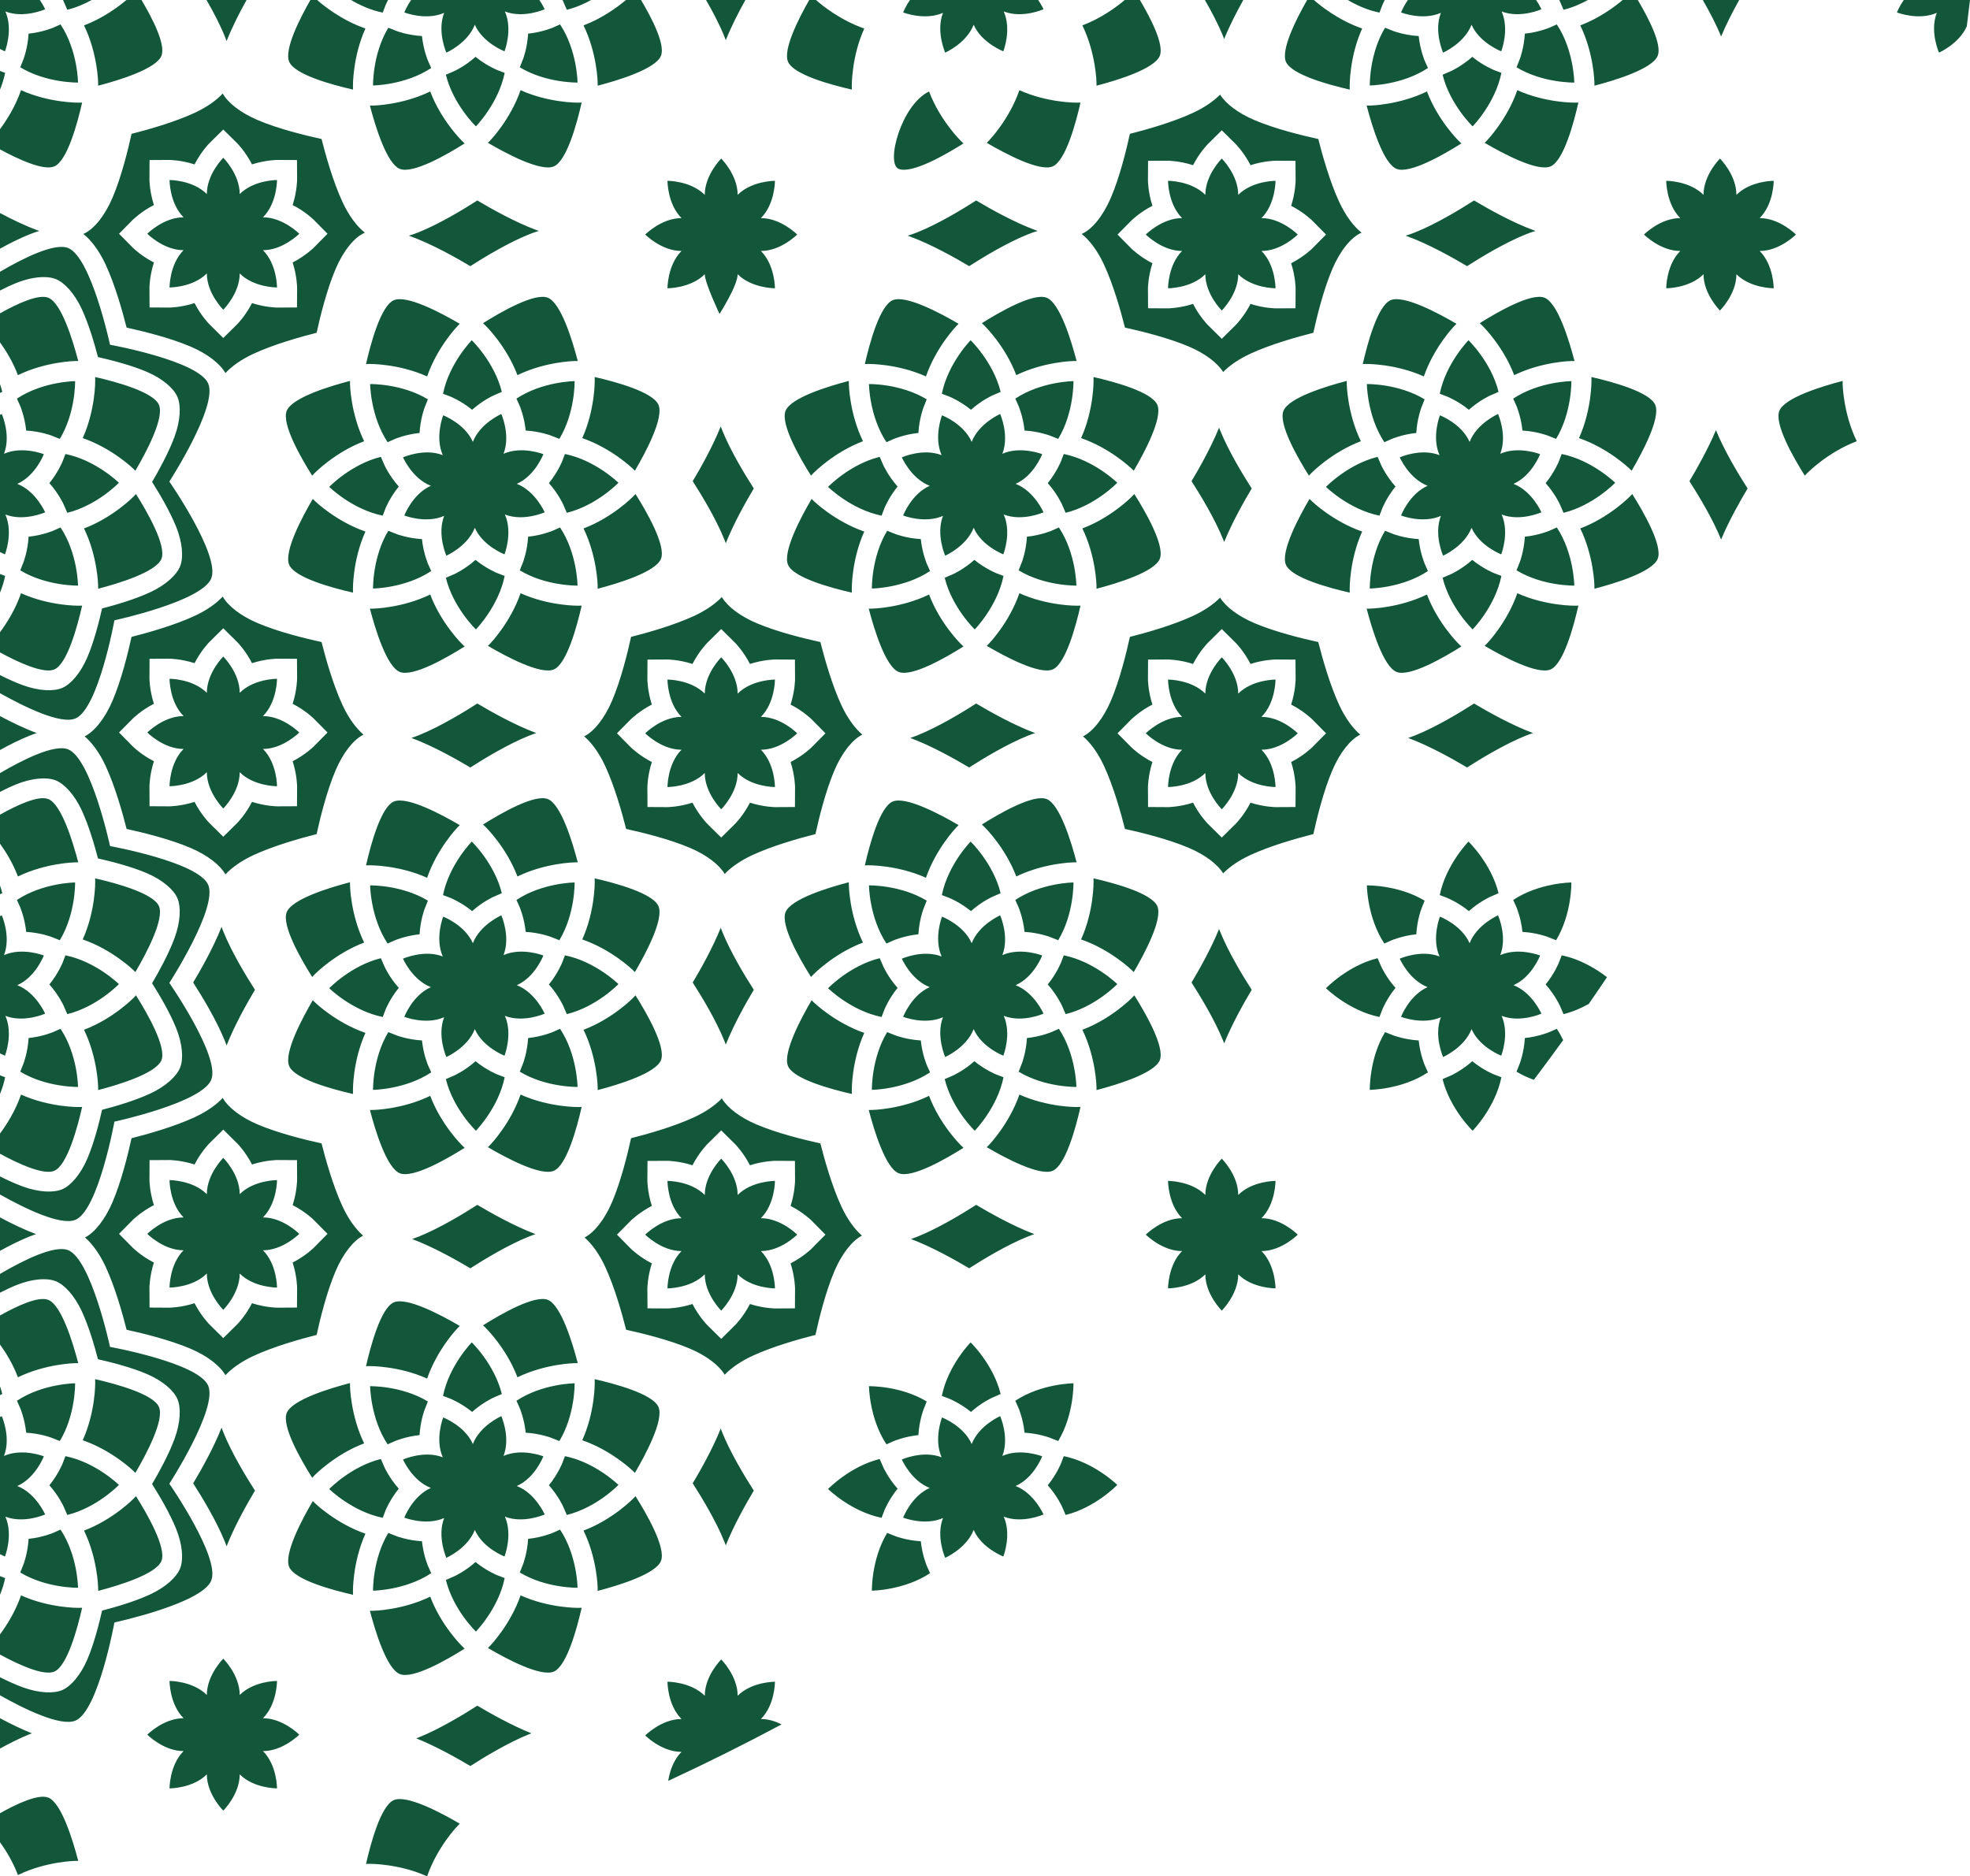 <?xml version="1.0" encoding="UTF-8" standalone="no"?><svg xmlns="http://www.w3.org/2000/svg" xmlns:xlink="http://www.w3.org/1999/xlink" clip-rule="evenodd" fill="#000000" fill-rule="evenodd" height="2600.6" preserveAspectRatio="xMidYMid meet" stroke-linejoin="round" stroke-miterlimit="2" version="1" viewBox="-0.0 0.0 2730.4 2600.6" width="2730.4" zoomAndPan="magnify"><g><path d="M0 0H3000V3000H0z" fill="none" transform="matrix(-1.167 0 0 1.167 3500 0)"/><g id="change1_1"><path d="M591.268,2600.55L592.203,2600.24C606.384,2559.76 634.014,2531.18 634.014,2531.18L637.229,2527.9C611.954,2513.07 563.881,2487.4 545.826,2495.23C527.895,2503 513.831,2554.96 507.32,2583.67L512.458,2583.57C512.458,2583.57 552.128,2583.11 591.268,2600.55ZM0,2513.42L0,2553.59C8.458,2565.33 18.012,2580.97 24.861,2599.08C63.706,2580.2 103.862,2579.52 103.862,2579.52L108.449,2579.48C101.067,2551.12 85.221,2498.98 66.92,2491.74C53.449,2486.42 24.315,2499.76 0,2513.42ZM332.258,2349.5C351.885,2329.88 383.933,2330.05 383.933,2330.05C383.933,2330.05 384.111,2362.1 364.484,2381.73C392.241,2381.73 414.777,2404.52 414.777,2404.52C414.777,2404.52 392.241,2427.3 364.484,2427.3C384.111,2446.93 383.933,2478.98 383.933,2478.98C383.933,2478.98 351.885,2479.16 332.258,2459.53C332.258,2487.29 309.47,2509.82 309.47,2509.82C309.47,2509.82 286.683,2487.29 286.683,2459.53C267.056,2479.16 235.008,2478.98 235.008,2478.98C235.008,2478.98 234.83,2446.93 254.457,2427.3C226.7,2427.3 204.164,2404.52 204.164,2404.52C204.164,2404.52 226.7,2381.73 254.457,2381.73C234.83,2362.1 235.008,2330.05 235.008,2330.05C235.008,2330.05 267.056,2329.88 286.683,2349.5C286.683,2321.74 309.47,2299.21 309.47,2299.21C309.47,2299.21 332.258,2321.74 332.258,2349.5ZM926.171,2468.57C927.882,2457.45 932.443,2440.55 944.592,2428.4C916.835,2428.4 894.299,2405.61 894.299,2405.61C894.299,2405.61 916.835,2382.82 944.592,2382.82C924.964,2363.2 925.143,2331.15 925.143,2331.15C925.143,2331.15 957.191,2330.97 976.818,2350.6C976.818,2322.84 999.605,2300.3 999.605,2300.3C999.605,2300.3 1022.39,2322.84 1022.39,2350.6C1042.02,2330.97 1074.07,2331.15 1074.07,2331.15C1074.07,2331.15 1074.25,2363.2 1054.62,2382.82C1065.26,2382.82 1075.14,2386.17 1083.27,2390.31C1031.45,2417.98 979.069,2444.06 926.171,2468.57ZM736.518,2402.66C709.1,2391.68 679.26,2374.84 661.599,2364.31C642.648,2376.47 609.343,2396.69 580.323,2408.35C579.205,2408.8 578.091,2409.23 576.98,2409.65C604.398,2420.63 634.238,2437.47 651.899,2447.99C670.85,2435.83 704.155,2415.62 733.175,2403.96C734.293,2403.51 735.407,2403.08 736.518,2402.66ZM0,2381.69L0,2423.8C13.312,2416.45 27.525,2409.31 40.836,2403.96C41.954,2403.51 43.069,2403.08 44.179,2402.66C29.393,2396.74 13.902,2389.11 0,2381.69ZM0,1765.85C32.322,1746.92 75.493,1725.44 94.367,1732.88C126.433,1745.54 152.502,1867 152.502,1867C152.502,1867 274.845,1889.07 288.547,1920.68C302.25,1952.29 234.718,2056.67 234.718,2056.67C234.718,2056.67 305.541,2158.73 292.853,2190.78C280.165,2222.83 158.591,2248.98 158.591,2248.98C158.591,2248.98 136.407,2371.25 104.761,2384.97C84.296,2393.84 33.403,2368.78 0,2349.97L0,2324.89C10.371,2330.12 21.318,2335.13 31.571,2338.87C53.975,2347.03 74.475,2347.82 86.416,2342.64C98.357,2337.47 111.792,2321.96 121.152,2300.03C130.36,2278.46 137.452,2250.51 141.48,2232.56C159.285,2227.95 186.987,2219.95 208.25,2210.04C229.863,2199.97 244.921,2186.04 249.704,2173.94C254.488,2161.83 253.024,2141.37 244.135,2119.24C235.391,2097.48 220.643,2072.7 210.801,2057.16C220.13,2041.31 234.061,2016.06 242.091,1994.02C250.252,1971.62 251.047,1951.12 245.871,1939.18C240.695,1927.24 225.19,1913.8 203.26,1904.44C181.685,1895.24 153.736,1888.14 135.79,1884.12C131.179,1866.31 123.178,1838.61 113.27,1817.35C103.199,1795.73 89.266,1780.67 77.162,1775.89C72.812,1774.17 67.382,1773.26 61.185,1773.21L60.779,1773.21C49.806,1773.18 36.471,1775.83 22.47,1781.46C15.165,1784.39 7.521,1788.01 0,1791.88L0,1765.85ZM644.004,2285.25L640.299,2281.69C640.299,2281.69 611.572,2253.63 596.298,2213.23C557.453,2232.11 517.298,2232.79 517.298,2232.79L512.71,2232.83C520.092,2261.19 535.938,2313.33 554.239,2320.56C572.414,2327.75 619.098,2300.95 644.004,2285.25ZM0,2265.54L0,2293.49C25.999,2307.61 60.626,2323.45 75.333,2317.08C93.264,2309.3 107.328,2257.35 113.839,2228.64L108.701,2228.74C108.701,2228.74 68.542,2229.21 29.175,2211.44C21.325,2234.14 9.208,2253.14 0,2265.54ZM806.178,2228.64L801.04,2228.74C801.04,2228.74 760.881,2229.21 721.513,2211.44C707.398,2252.26 679.484,2281.13 679.484,2281.13L676.268,2284.41C701.544,2299.24 749.617,2324.9 767.672,2317.08C785.602,2309.3 799.667,2257.35 806.178,2228.64ZM699.478,2187.45L689.304,2183.57C689.304,2183.57 674.375,2177.64 659.103,2165.22C644.408,2178.32 629.762,2184.92 629.762,2184.92L617.979,2190.04C628.131,2231.35 659.609,2261.6 659.609,2261.6C659.609,2261.6 690.916,2229.74 699.478,2187.45ZM7.139,2187.45L0,2184.73L0,2210.69L0.102,2210.44C3.121,2203 5.527,2195.33 7.139,2187.45ZM433.528,2080.7C418.692,2105.98 393.029,2154.05 400.855,2172.11C408.628,2190.04 460.584,2204.1 489.296,2210.61L489.194,2205.47C489.194,2205.47 488.727,2165.32 506.494,2125.95C465.674,2111.83 436.8,2083.92 436.8,2083.92L433.528,2080.7ZM880.818,2073.93L877.257,2077.63C877.257,2077.63 849.191,2106.36 808.79,2121.64C827.673,2160.48 828.352,2200.64 828.352,2200.64L828.392,2205.22C856.756,2197.84 908.895,2181.99 916.127,2163.69C923.31,2145.52 896.516,2098.84 880.818,2073.93ZM188.479,2073.93L184.918,2077.63C184.918,2077.63 156.852,2106.36 116.452,2121.64C135.335,2160.48 136.013,2200.64 136.013,2200.64L136.053,2205.22C164.417,2197.84 216.556,2181.99 223.789,2163.69C230.972,2145.52 204.178,2098.84 188.479,2073.93ZM1229.6,2124.88C1207.57,2161.27 1208.44,2204.92 1208.44,2204.92C1208.44,2204.92 1253.1,2204.53 1289.06,2180.68L1284.61,2170.75C1284.61,2170.75 1278.24,2156 1276.23,2136.41C1256.57,2135.29 1241.55,2129.6 1241.55,2129.6L1229.6,2124.88ZM538.221,2124.88C516.189,2161.27 517.055,2204.92 517.055,2204.92C517.055,2204.92 561.719,2204.53 597.676,2180.68L593.227,2170.75C593.227,2170.75 586.863,2156 584.848,2136.41C565.194,2135.29 550.172,2129.6 550.172,2129.6L538.221,2124.88ZM83.911,2120.26L73.972,2124.71C73.972,2124.71 59.223,2131.07 39.64,2133.09C38.513,2152.74 32.822,2167.76 32.822,2167.76L28.109,2179.71C64.498,2201.74 108.149,2200.88 108.149,2200.88C108.149,2200.88 107.759,2156.21 83.911,2120.26ZM776.25,2120.26L766.311,2124.71C766.311,2124.71 751.562,2131.07 731.979,2133.09C730.851,2152.74 725.161,2167.76 725.161,2167.76L720.448,2179.71C756.837,2201.74 800.487,2200.88 800.487,2200.88C800.487,2200.88 800.098,2156.21 776.25,2120.26ZM1346.78,2001.65C1356.82,1975.78 1386.22,1963.01 1386.22,1963.01C1386.22,1963.01 1399.31,1992.26 1389.27,2018.14C1414.67,2006.94 1444.48,2018.69 1444.48,2018.69C1444.48,2018.69 1433.06,2048.64 1407.66,2059.84C1433.54,2069.88 1446.31,2099.27 1446.31,2099.27C1446.31,2099.27 1417.06,2112.37 1391.18,2102.33C1402.38,2127.72 1390.62,2157.54 1390.62,2157.54C1390.62,2157.54 1360.68,2146.11 1349.48,2120.72C1339.44,2146.59 1310.04,2159.36 1310.04,2159.36C1310.04,2159.36 1296.95,2130.11 1306.99,2104.23C1281.59,2115.43 1251.78,2103.67 1251.78,2103.67C1251.78,2103.67 1263.2,2073.73 1288.6,2062.53C1262.72,2052.49 1249.95,2023.1 1249.95,2023.1C1249.95,2023.1 1279.2,2010 1305.08,2020.04C1293.88,1994.64 1305.64,1964.83 1305.64,1964.83C1305.64,1964.83 1335.58,1976.26 1346.78,2001.65ZM655.402,2001.65C665.442,1975.78 694.837,1963.01 694.837,1963.01C694.837,1963.01 707.931,1992.26 697.891,2018.14C723.289,2006.94 753.103,2018.69 753.103,2018.69C753.103,2018.69 741.677,2048.64 716.28,2059.84C742.158,2069.88 754.926,2099.27 754.926,2099.27C754.926,2099.27 725.674,2112.37 699.796,2102.33C710.995,2127.72 699.238,2157.54 699.238,2157.54C699.238,2157.54 669.295,2146.11 658.096,2120.72C648.056,2146.59 618.661,2159.36 618.661,2159.36C618.661,2159.36 605.567,2130.11 615.607,2104.23C590.209,2115.43 560.395,2103.67 560.395,2103.67C560.395,2103.67 571.82,2073.73 597.218,2062.53C571.34,2052.49 558.572,2023.1 558.572,2023.1C558.572,2023.1 587.824,2010 613.702,2020.04C602.502,1994.64 614.26,1964.83 614.26,1964.83C614.26,1964.83 644.202,1976.26 655.402,2001.65ZM0,1964.21C1.575,1963.41 2.498,1963.01 2.498,1963.01C2.498,1963.01 15.592,1992.26 5.553,2018.14C30.95,2006.94 60.764,2018.69 60.764,2018.69C60.764,2018.69 49.339,2048.64 23.941,2059.84C49.819,2069.88 62.587,2099.27 62.587,2099.27C62.587,2099.27 33.335,2112.37 7.457,2102.33C18.657,2127.72 6.9,2157.54 6.9,2157.54C6.9,2157.54 4.147,2156.49 0,2154.32L0,1964.21ZM307.091,1978.96C296.125,2006.98 278.604,2037.98 267.76,2056.13C279.921,2075.07 300.109,2108.31 311.749,2137.29C312.574,2139.34 313.348,2141.39 314.068,2143.41C325.034,2115.39 342.555,2084.39 353.399,2066.24C341.238,2047.3 321.05,2014.05 309.411,1985.08C308.585,1983.02 307.812,1980.98 307.091,1978.96ZM998.929,1980.23C987.939,2007.91 970.78,2038.25 960.099,2056.13C972.259,2075.07 992.448,2108.31 1004.09,2137.29C1004.74,2138.91 1005.36,2140.53 1005.95,2142.14C1016.94,2114.46 1034.1,2084.12 1044.78,2066.24C1032.62,2047.3 1012.43,2014.05 1000.79,1985.08C1000.14,1983.45 999.517,1981.84 998.929,1980.23ZM527.895,2022.41C486.585,2032.57 456.332,2064.04 456.332,2064.04C456.332,2064.04 488.189,2095.35 530.478,2103.91L534.36,2093.74C534.36,2093.74 540.289,2078.81 552.712,2063.54C539.611,2048.84 533.013,2034.2 533.013,2034.2L527.895,2022.41ZM1219.28,2022.41C1177.97,2032.57 1147.71,2064.04 1147.71,2064.04C1147.71,2064.04 1179.57,2095.35 1221.86,2103.91L1225.74,2093.74C1225.74,2093.74 1231.67,2078.81 1244.09,2063.54C1230.99,2048.84 1224.39,2034.2 1224.39,2034.2L1219.28,2022.41ZM783.02,2018.46L779.138,2028.63C779.138,2028.63 773.208,2043.56 760.786,2058.83C773.886,2073.53 780.485,2088.17 780.485,2088.17L785.603,2099.95C826.912,2089.8 857.166,2058.32 857.166,2058.32C857.166,2058.32 825.308,2027.02 783.02,2018.46ZM1474.4,2018.46L1470.52,2028.63C1470.52,2028.63 1464.59,2043.56 1452.17,2058.83C1465.27,2073.53 1471.87,2088.17 1471.87,2088.17L1476.98,2099.95C1518.29,2089.8 1548.55,2058.32 1548.55,2058.32C1548.55,2058.32 1516.69,2027.02 1474.4,2018.46ZM90.681,2018.46L86.799,2028.63C86.799,2028.63 80.87,2043.56 68.447,2058.83C81.548,2073.53 88.146,2088.17 88.146,2088.17L93.264,2099.95C134.574,2089.8 164.827,2058.32 164.827,2058.32C164.827,2058.32 132.97,2027.02 90.681,2018.46ZM485.106,1917.15C456.742,1924.53 404.603,1940.37 397.37,1958.67C390.187,1976.85 416.981,2023.53 432.68,2048.44L436.241,2044.73C436.241,2044.73 464.307,2016.01 504.707,2000.73C485.825,1961.89 485.146,1921.73 485.146,1921.73L485.106,1917.15ZM131.863,1911.76L131.965,1916.89C131.965,1916.89 132.432,1957.05 114.665,1996.42C155.485,2010.54 184.359,2038.45 184.359,2038.45L187.631,2041.66C202.467,2016.39 228.13,1968.32 220.304,1950.26C212.531,1932.33 160.575,1918.27 131.863,1911.76ZM824.201,1911.76L824.303,1916.89C824.303,1916.89 824.771,1957.05 807.004,1996.42C847.823,2010.54 876.698,2038.45 876.698,2038.45L879.969,2041.66C894.806,2016.39 920.469,1968.32 912.642,1950.26C904.87,1932.33 852.914,1918.27 824.201,1911.76ZM593.05,1942.66C556.661,1920.62 513.011,1921.49 513.011,1921.49C513.011,1921.49 513.4,1966.15 537.248,2002.11L547.187,1997.66C547.187,1997.66 561.936,1991.3 581.519,1989.28C582.647,1969.63 588.337,1954.61 588.337,1954.61L593.05,1942.66ZM1284.43,1942.66C1248.04,1920.62 1204.39,1921.49 1204.39,1921.49C1204.39,1921.49 1204.78,1966.15 1228.63,2002.11L1238.57,1997.66C1238.57,1997.66 1253.32,1991.3 1272.9,1989.28C1274.03,1969.63 1279.72,1954.61 1279.72,1954.61L1284.43,1942.66ZM82.938,1997.49C104.97,1961.1 104.104,1917.45 104.104,1917.45C104.104,1917.45 59.44,1917.84 23.483,1941.68L27.932,1951.62C27.932,1951.62 34.296,1966.37 36.311,1985.95C55.966,1987.08 70.987,1992.77 70.987,1992.77L82.938,1997.49ZM775.277,1997.49C797.308,1961.1 796.443,1917.45 796.443,1917.45C796.443,1917.45 751.779,1917.84 715.822,1941.68L720.271,1951.62C720.271,1951.62 726.635,1966.37 728.65,1985.95C748.304,1987.08 763.326,1992.77 763.326,1992.77L775.277,1997.49ZM1466.66,1997.49C1488.69,1961.1 1487.82,1917.45 1487.82,1917.45C1487.82,1917.45 1443.16,1917.84 1407.2,1941.68L1411.65,1951.62C1411.65,1951.62 1418.02,1966.37 1420.03,1985.95C1439.68,1987.08 1454.71,1992.77 1454.71,1992.77L1466.66,1997.49ZM1386.9,1932.33C1376.75,1891.02 1345.27,1860.77 1345.27,1860.77C1345.27,1860.77 1313.96,1892.62 1305.4,1934.91L1315.58,1938.8C1315.58,1938.8 1330.5,1944.73 1345.78,1957.15C1360.47,1944.05 1375.12,1937.45 1375.12,1937.45L1386.9,1932.33ZM695.519,1932.33C685.367,1891.02 653.889,1860.77 653.889,1860.77C653.889,1860.77 622.582,1892.62 614.02,1934.91L624.194,1938.8C624.194,1938.8 639.123,1944.73 654.395,1957.15C669.09,1944.05 683.735,1937.45 683.735,1937.45L695.519,1932.33ZM0,1921.58L0,1933.71L3.18,1932.33C2.277,1928.65 1.204,1925.07 0,1921.58ZM637.229,1837.96C611.954,1823.13 563.881,1797.46 545.826,1805.29C527.895,1813.06 513.831,1865.02 507.32,1893.73L512.458,1893.63C512.458,1893.63 552.617,1893.16 591.985,1910.93C606.1,1870.11 634.014,1841.24 634.014,1841.24L637.229,1837.96ZM0,1823.48L0,1863.65C8.458,1875.39 18.012,1891.03 24.861,1909.14C63.706,1890.26 103.862,1889.58 103.862,1889.58L108.449,1889.54C101.067,1861.18 85.221,1809.04 66.92,1801.81C53.449,1796.48 24.315,1809.82 0,1823.48ZM800.787,1889.54C793.406,1861.18 777.56,1809.04 759.258,1801.81C741.084,1794.62 694.4,1821.42 669.494,1837.12L673.199,1840.68C673.199,1840.68 701.926,1868.74 717.2,1909.14C756.045,1890.26 796.2,1889.58 796.2,1889.58L800.787,1889.54ZM308.708,1521.89C299.863,1531.44 286.5,1540.86 270.026,1548.54C241.677,1561.75 204.155,1572.23 182.323,1577.75C177.516,1599.74 168.252,1637.55 155.967,1666.29C145.559,1690.64 131.228,1708.51 117.851,1715.38C128.021,1724.16 138.162,1738.15 146.323,1755.66C159.513,1783.97 169.974,1821.43 175.481,1843.25C197.483,1848.04 235.3,1857.26 264.043,1869.51C287.617,1879.56 305.116,1893.28 312.451,1906.27C321.296,1896.72 334.659,1887.3 351.134,1879.62C379.482,1866.41 417.004,1855.93 438.836,1850.41C443.643,1828.42 452.907,1790.61 465.192,1761.87C475.601,1737.52 489.931,1719.65 503.308,1712.79C493.139,1704.01 482.997,1690.01 474.836,1672.5C461.647,1644.2 451.185,1606.73 445.678,1584.91C423.676,1580.13 385.859,1570.9 357.116,1558.65C333.542,1548.61 316.043,1534.88 308.708,1521.89ZM1000.45,1522.53C991.611,1531.86 978.475,1541.03 962.364,1548.54C934.016,1561.75 896.493,1572.23 874.661,1577.75C869.855,1599.74 860.591,1637.55 848.306,1666.29C837.897,1690.64 823.566,1708.51 810.189,1715.38C820.359,1724.16 830.5,1738.15 838.662,1755.66C851.851,1783.97 862.313,1821.43 867.82,1843.25C889.822,1848.04 927.639,1857.26 956.382,1869.51C979.572,1879.39 996.883,1892.84 1004.42,1905.63C1013.27,1896.31 1026.4,1887.13 1042.51,1879.62C1070.86,1866.41 1108.38,1855.93 1130.22,1850.41C1135.02,1828.42 1144.29,1790.61 1156.57,1761.87C1166.98,1737.52 1181.31,1719.65 1194.69,1712.79C1184.52,1704.01 1174.38,1690.01 1166.22,1672.5C1153.03,1644.2 1142.57,1606.73 1137.06,1584.91C1115.06,1580.13 1077.24,1570.9 1048.5,1558.65C1025.31,1548.77 1008,1535.33 1000.45,1522.53ZM1039.43,1615.26C1030.47,1597.73 1019.2,1586.28 1019.2,1586.28L999.605,1566.91L980.011,1586.28C980.011,1586.28 968.744,1597.73 959.782,1615.26C941.05,1609.2 924.988,1609.08 924.988,1609.08L897.43,1609.23L897.277,1636.79C897.277,1636.79 897.405,1652.85 903.463,1671.58C885.934,1680.54 874.486,1691.81 874.486,1691.81L855.108,1711.4L874.486,1731C874.486,1731 885.934,1742.27 903.463,1751.23C897.405,1769.96 897.277,1786.02 897.277,1786.02L897.43,1813.58L924.988,1813.73C924.988,1813.73 941.05,1813.6 959.782,1807.55C968.744,1825.08 980.011,1836.52 980.011,1836.52L999.605,1855.9L1019.2,1836.52C1019.2,1836.52 1030.47,1825.08 1039.43,1807.55C1058.16,1813.6 1074.22,1813.73 1074.22,1813.73L1101.78,1813.58L1101.93,1786.02C1101.93,1786.02 1101.81,1769.96 1095.75,1751.23C1113.28,1742.27 1124.73,1731 1124.73,1731L1144.1,1711.4L1124.73,1691.81C1124.73,1691.81 1113.28,1680.54 1095.75,1671.58C1101.81,1652.85 1101.93,1636.79 1101.93,1636.79L1101.78,1609.23L1074.22,1609.08C1074.22,1609.08 1058.16,1609.2 1039.43,1615.26ZM349.294,1614.17C340.332,1596.64 329.065,1585.19 329.065,1585.19L309.47,1565.81L289.876,1585.19C289.876,1585.19 278.609,1596.64 269.647,1614.17C250.915,1608.11 234.853,1607.98 234.853,1607.98L207.295,1608.13L207.142,1635.69C207.142,1635.69 207.27,1651.76 213.328,1670.49C195.8,1679.45 184.351,1690.72 184.351,1690.72L164.973,1710.31L184.351,1729.9C184.351,1729.9 195.8,1741.17 213.328,1750.13C207.27,1768.87 207.142,1784.93 207.142,1784.93L207.295,1812.49L234.853,1812.64C234.853,1812.64 250.915,1812.51 269.647,1806.45C278.609,1823.98 289.876,1835.43 289.876,1835.43L309.47,1854.81L329.065,1835.43C329.065,1835.43 340.332,1823.98 349.294,1806.45C368.025,1812.51 384.088,1812.64 384.088,1812.64L411.645,1812.49L411.799,1784.93C411.799,1784.93 411.67,1768.87 405.613,1750.13C423.141,1741.17 434.59,1729.9 434.59,1729.9L453.968,1710.31L434.59,1690.72C434.59,1690.72 423.141,1679.45 405.613,1670.49C411.67,1651.76 411.799,1635.69 411.799,1635.69L411.645,1608.13L384.088,1607.98C384.088,1607.98 368.025,1608.11 349.294,1614.17ZM1716.18,1656.39C1735.8,1636.76 1767.85,1636.94 1767.85,1636.94C1767.85,1636.94 1768.03,1668.99 1748.4,1688.62C1776.16,1688.62 1798.69,1711.4 1798.69,1711.4C1798.69,1711.4 1776.16,1734.19 1748.4,1734.19C1768.03,1753.82 1767.85,1785.87 1767.85,1785.87C1767.85,1785.87 1735.8,1786.05 1716.18,1766.42C1716.18,1794.17 1693.39,1816.71 1693.39,1816.71C1693.39,1816.71 1670.6,1794.17 1670.6,1766.42C1650.97,1786.05 1618.93,1785.87 1618.93,1785.87C1618.93,1785.87 1618.75,1753.82 1638.38,1734.19C1610.62,1734.19 1588.08,1711.4 1588.08,1711.4C1588.08,1711.4 1610.62,1688.62 1638.38,1688.62C1618.75,1668.99 1618.93,1636.94 1618.93,1636.94C1618.93,1636.94 1650.97,1636.76 1670.6,1656.39C1670.6,1628.63 1693.39,1606.1 1693.39,1606.1C1693.39,1606.1 1716.18,1628.63 1716.18,1656.39ZM1022.39,1656.39C1042.02,1636.76 1074.07,1636.94 1074.07,1636.94C1074.07,1636.94 1074.25,1668.99 1054.62,1688.62C1082.38,1688.62 1104.91,1711.4 1104.91,1711.4C1104.91,1711.4 1082.38,1734.19 1054.62,1734.19C1074.25,1753.82 1074.07,1785.87 1074.07,1785.87C1074.07,1785.87 1042.02,1786.05 1022.39,1766.42C1022.39,1794.17 999.605,1816.71 999.605,1816.71C999.605,1816.71 976.818,1794.17 976.818,1766.42C957.191,1786.05 925.143,1785.87 925.143,1785.87C925.143,1785.87 924.964,1753.82 944.592,1734.19C916.835,1734.19 894.299,1711.4 894.299,1711.4C894.299,1711.4 916.835,1688.62 944.592,1688.62C924.964,1668.99 925.143,1636.94 925.143,1636.94C925.143,1636.94 957.191,1636.76 976.818,1656.39C976.818,1628.63 999.605,1606.1 999.605,1606.1C999.605,1606.1 1022.39,1628.63 1022.39,1656.39ZM332.258,1655.3C351.885,1635.67 383.933,1635.85 383.933,1635.85C383.933,1635.85 384.111,1667.89 364.484,1687.52C392.241,1687.52 414.777,1710.31 414.777,1710.31C414.777,1710.31 392.241,1733.1 364.484,1733.1C384.111,1752.72 383.933,1784.77 383.933,1784.77C383.933,1784.77 351.885,1784.95 332.258,1765.32C332.258,1793.08 309.47,1815.62 309.47,1815.62C309.47,1815.62 286.683,1793.08 286.683,1765.32C267.056,1784.95 235.008,1784.77 235.008,1784.77C235.008,1784.77 234.83,1752.72 254.457,1733.1C226.7,1733.1 204.164,1710.31 204.164,1710.31C204.164,1710.31 226.7,1687.52 254.457,1687.52C234.83,1667.89 235.008,1635.85 235.008,1635.85C235.008,1635.85 267.056,1635.67 286.683,1655.3C286.683,1627.54 309.47,1605 309.47,1605C309.47,1605 332.258,1627.54 332.258,1655.3ZM742.257,1710.67C713.348,1699.87 680.499,1681.37 661.599,1670.11C642.648,1682.27 609.343,1702.48 580.323,1714.14C577.263,1715.37 574.232,1716.49 571.241,1717.49C600.15,1728.29 632.999,1746.79 651.899,1758.06C670.85,1745.89 704.155,1725.68 733.175,1714.02C736.234,1712.79 739.266,1711.67 742.257,1710.67ZM1433.64,1710.67C1404.73,1699.87 1371.88,1681.37 1352.98,1670.11C1334.03,1682.27 1300.72,1702.48 1271.7,1714.14C1268.64,1715.37 1265.61,1716.49 1262.62,1717.49C1291.53,1728.29 1324.38,1746.79 1343.28,1758.06C1362.23,1745.89 1395.54,1725.68 1424.56,1714.02C1427.62,1712.79 1430.65,1711.67 1433.64,1710.67ZM0,1687.49L0,1733.86C13.312,1726.52 27.525,1719.37 40.836,1714.02C43.896,1712.79 46.927,1711.67 49.918,1710.67C33.454,1704.52 15.713,1695.87 0,1687.49ZM0,1071.65C32.322,1052.71 75.493,1031.23 94.367,1038.68C126.433,1051.33 152.502,1172.79 152.502,1172.79C152.502,1172.79 274.845,1194.86 288.547,1226.47C302.25,1258.08 234.718,1362.46 234.718,1362.46C234.718,1362.46 305.541,1464.52 292.853,1496.57C280.165,1528.63 158.591,1554.77 158.591,1554.77C158.591,1554.77 136.407,1677.04 104.761,1690.76C84.296,1699.63 33.403,1674.58 0,1655.77L0,1630.68C10.371,1635.91 21.318,1640.92 31.571,1644.66C53.975,1652.82 74.475,1653.62 86.416,1648.44C98.357,1643.26 111.792,1627.76 121.152,1605.83C130.36,1584.25 137.452,1556.3 141.48,1538.36C159.285,1533.75 186.987,1525.75 208.25,1515.84C229.863,1505.77 244.921,1491.83 249.704,1479.73C254.488,1467.62 253.024,1447.16 244.135,1425.04C235.391,1403.27 220.643,1378.49 210.801,1362.95C220.13,1347.1 234.061,1321.86 242.091,1299.82C250.252,1277.41 251.047,1256.91 245.871,1244.97C240.695,1233.03 225.19,1219.6 203.26,1210.24C181.685,1201.03 153.736,1193.94 135.79,1189.91C131.179,1172.1 123.178,1144.4 113.27,1123.14C103.199,1101.53 89.266,1086.47 77.162,1081.68C72.812,1079.96 67.382,1079.05 61.185,1079L60.779,1079C49.806,1078.98 36.471,1081.63 22.47,1087.25C15.165,1090.19 7.521,1093.8 0,1097.67L0,1071.65ZM644.004,1591.05L640.299,1587.49C640.299,1587.49 611.572,1559.42 596.298,1519.02C557.453,1537.9 517.298,1538.58 517.298,1538.58L512.71,1538.62C520.092,1566.98 535.938,1619.12 554.239,1626.36C572.414,1633.54 619.098,1606.75 644.004,1591.05ZM1335.38,1591.05L1331.68,1587.49C1331.68,1587.49 1302.95,1559.42 1287.68,1519.02C1248.83,1537.9 1208.68,1538.58 1208.68,1538.58L1204.09,1538.62C1211.47,1566.98 1227.32,1619.12 1245.62,1626.36C1263.8,1633.54 1310.48,1606.75 1335.38,1591.05ZM0,1571.34L0,1599.28C25.999,1613.4 60.626,1629.25 75.333,1622.87C93.264,1615.1 107.328,1563.14 113.839,1534.43L108.701,1534.53C108.701,1534.53 68.542,1535 29.175,1517.23C21.325,1539.93 9.208,1558.94 0,1571.34ZM1497.56,1534.43L1492.42,1534.53C1492.42,1534.53 1452.26,1535 1412.89,1517.23C1398.78,1558.05 1370.86,1586.93 1370.86,1586.93L1367.65,1590.2C1392.92,1605.04 1441,1630.7 1459.05,1622.87C1476.98,1615.1 1491.05,1563.14 1497.56,1534.43ZM806.178,1534.43L801.04,1534.53C801.04,1534.53 760.881,1535 721.513,1517.23C707.398,1558.05 679.484,1586.93 679.484,1586.93L676.268,1590.2C701.544,1605.04 749.617,1630.7 767.672,1622.87C785.602,1615.1 799.667,1563.14 806.178,1534.43ZM1390.86,1493.25L1380.68,1489.37C1380.68,1489.37 1365.76,1483.44 1350.48,1471.02C1335.79,1484.12 1321.14,1490.71 1321.14,1490.71L1309.36,1495.83C1319.51,1537.14 1350.99,1567.39 1350.99,1567.39C1350.99,1567.39 1382.3,1535.54 1390.86,1493.25ZM2080.94,1493.25L2070.77,1489.37C2070.77,1489.37 2055.84,1483.44 2040.57,1471.02C2025.87,1484.12 2011.23,1490.71 2011.23,1490.71L1999.44,1495.83C2009.6,1537.14 2041.07,1567.39 2041.07,1567.39C2041.07,1567.39 2072.38,1535.54 2080.94,1493.25ZM699.478,1493.25L689.304,1489.37C689.304,1489.37 674.375,1483.44 659.103,1471.02C644.408,1484.12 629.762,1490.71 629.762,1490.71L617.979,1495.83C628.131,1537.14 659.609,1567.39 659.609,1567.39C659.609,1567.39 690.916,1535.54 699.478,1493.25ZM7.139,1493.25L0,1490.52L0,1516.48L0.102,1516.24C3.121,1508.79 5.527,1501.12 7.139,1493.25ZM433.528,1386.5C418.692,1411.77 393.029,1459.85 400.855,1477.9C408.628,1495.83 460.584,1509.9 489.296,1516.41L489.194,1511.27C489.194,1511.27 488.727,1471.11 506.494,1431.74C465.674,1417.63 436.8,1389.71 436.8,1389.71L433.528,1386.5ZM1124.91,1386.5C1110.07,1411.77 1084.41,1459.85 1092.24,1477.9C1100.01,1495.83 1151.96,1509.9 1180.68,1516.41L1180.58,1511.27C1180.58,1511.27 1180.11,1471.11 1197.88,1431.74C1157.06,1417.63 1128.18,1389.71 1128.18,1389.71L1124.91,1386.5ZM1572.2,1379.72L1568.64,1383.43C1568.64,1383.43 1540.57,1412.15 1500.17,1427.43C1519.05,1466.27 1519.73,1506.43 1519.73,1506.43L1519.77,1511.02C1548.14,1503.63 1600.28,1487.79 1607.51,1469.49C1614.69,1451.31 1587.9,1404.63 1572.2,1379.72ZM880.818,1379.72L877.257,1383.43C877.257,1383.43 849.191,1412.15 808.79,1427.43C827.673,1466.27 828.352,1506.43 828.352,1506.43L828.392,1511.02C856.756,1503.63 908.895,1487.79 916.127,1469.49C923.31,1451.31 896.516,1404.63 880.818,1379.72ZM188.479,1379.72L184.918,1383.43C184.918,1383.43 156.852,1412.15 116.452,1427.43C135.335,1466.27 136.013,1506.43 136.013,1506.43L136.053,1511.02C164.417,1503.63 216.556,1487.79 223.789,1469.49C230.972,1451.31 204.178,1404.63 188.479,1379.72ZM538.221,1430.68C516.189,1467.07 517.055,1510.72 517.055,1510.72C517.055,1510.72 561.719,1510.33 597.676,1486.48L593.227,1476.54C593.227,1476.54 586.863,1461.79 584.848,1442.21C565.194,1441.08 550.172,1435.39 550.172,1435.39L538.221,1430.68ZM1229.6,1430.68C1207.57,1467.07 1208.44,1510.72 1208.44,1510.72C1208.44,1510.72 1253.1,1510.33 1289.06,1486.48L1284.61,1476.54C1284.61,1476.54 1278.24,1461.79 1276.23,1442.21C1256.57,1441.08 1241.55,1435.39 1241.55,1435.39L1229.6,1430.68ZM1919.69,1430.68C1897.65,1467.07 1898.52,1510.72 1898.52,1510.72C1898.52,1510.72 1943.18,1510.33 1979.14,1486.48L1974.69,1476.54C1974.69,1476.54 1968.33,1461.79 1966.31,1442.21C1946.66,1441.08 1931.64,1435.39 1931.64,1435.39L1919.69,1430.68ZM83.911,1426.05L73.972,1430.5C73.972,1430.5 59.223,1436.86 39.64,1438.88C38.513,1458.53 32.822,1473.55 32.822,1473.55L28.109,1485.51C64.498,1507.54 108.149,1506.67 108.149,1506.67C108.149,1506.67 107.759,1462.01 83.911,1426.05ZM1467.63,1426.05L1457.69,1430.5C1457.69,1430.5 1442.94,1436.86 1423.36,1438.88C1422.23,1458.53 1416.54,1473.55 1416.54,1473.55L1411.83,1485.51C1448.22,1507.54 1491.87,1506.67 1491.87,1506.67C1491.87,1506.67 1491.48,1462.01 1467.63,1426.05ZM776.25,1426.05L766.311,1430.5C766.311,1430.5 751.562,1436.86 731.979,1438.88C730.851,1458.53 725.161,1473.55 725.161,1473.55L720.448,1485.51C756.837,1507.54 800.487,1506.67 800.487,1506.67C800.487,1506.67 800.098,1462.01 776.25,1426.05ZM2125.92,1496.79C2117.92,1493.93 2109.75,1490.25 2101.91,1485.51L2106.63,1473.55C2106.63,1473.55 2112.32,1458.53 2113.44,1438.88C2133.03,1436.86 2147.78,1430.5 2147.78,1430.5L2157.72,1426.05C2161.11,1431.17 2164.03,1436.46 2166.54,1441.78C2153.23,1460.22 2139.7,1478.55 2125.92,1496.79ZM655.402,1307.45C665.442,1281.57 694.837,1268.8 694.837,1268.8C694.837,1268.8 707.931,1298.05 697.891,1323.93C723.289,1312.73 753.103,1324.49 753.103,1324.49C753.103,1324.49 741.677,1354.43 716.28,1365.63C742.158,1375.67 754.926,1405.07 754.926,1405.07C754.926,1405.07 725.674,1418.16 699.796,1408.12C710.995,1433.52 699.238,1463.33 699.238,1463.33C699.238,1463.33 669.295,1451.91 658.096,1426.51C648.056,1452.39 618.661,1465.15 618.661,1465.15C618.661,1465.15 605.567,1435.9 615.607,1410.03C590.209,1421.22 560.395,1409.47 560.395,1409.47C560.395,1409.47 571.82,1379.52 597.218,1368.33C571.34,1358.29 558.572,1328.89 558.572,1328.89C558.572,1328.89 587.824,1315.8 613.702,1325.84C602.502,1300.44 614.26,1270.62 614.26,1270.62C614.26,1270.62 644.202,1282.05 655.402,1307.45ZM2036.87,1307.45C2046.91,1281.57 2076.3,1268.8 2076.3,1268.8C2076.3,1268.8 2089.4,1298.05 2079.36,1323.93C2104.75,1312.73 2134.57,1324.49 2134.57,1324.49C2134.57,1324.49 2123.14,1354.43 2097.74,1365.63C2123.62,1375.67 2136.39,1405.07 2136.39,1405.07C2136.39,1405.07 2107.14,1418.16 2081.26,1408.12C2092.46,1433.52 2080.7,1463.33 2080.7,1463.33C2080.7,1463.33 2050.76,1451.91 2039.56,1426.51C2029.52,1452.39 2000.13,1465.15 2000.13,1465.15C2000.13,1465.15 1987.03,1435.9 1997.07,1410.03C1971.67,1421.22 1941.86,1409.47 1941.86,1409.47C1941.86,1409.47 1953.29,1379.52 1978.68,1368.33C1952.81,1358.29 1940.04,1328.89 1940.04,1328.89C1940.04,1328.89 1969.29,1315.8 1995.17,1325.84C1983.97,1300.44 1995.73,1270.62 1995.73,1270.62C1995.73,1270.62 2025.67,1282.05 2036.87,1307.45ZM1346.78,1307.45C1356.82,1281.57 1386.22,1268.8 1386.22,1268.8C1386.22,1268.8 1399.31,1298.05 1389.27,1323.93C1414.67,1312.73 1444.48,1324.49 1444.48,1324.49C1444.48,1324.49 1433.06,1354.43 1407.66,1365.63C1433.54,1375.67 1446.31,1405.07 1446.31,1405.07C1446.31,1405.07 1417.06,1418.16 1391.18,1408.12C1402.38,1433.52 1390.62,1463.33 1390.62,1463.33C1390.62,1463.33 1360.68,1451.91 1349.48,1426.51C1339.44,1452.39 1310.04,1465.15 1310.04,1465.15C1310.04,1465.15 1296.95,1435.9 1306.99,1410.03C1281.59,1421.22 1251.78,1409.47 1251.78,1409.47C1251.78,1409.47 1263.2,1379.52 1288.6,1368.33C1262.72,1358.29 1249.95,1328.89 1249.95,1328.89C1249.95,1328.89 1279.2,1315.8 1305.08,1325.84C1293.88,1300.44 1305.64,1270.62 1305.64,1270.62C1305.64,1270.62 1335.58,1282.05 1346.78,1307.45ZM0,1270.01C1.575,1269.2 2.498,1268.8 2.498,1268.8C2.498,1268.8 15.592,1298.05 5.553,1323.93C30.95,1312.73 60.764,1324.49 60.764,1324.49C60.764,1324.49 49.339,1354.43 23.941,1365.63C49.819,1375.67 62.587,1405.07 62.587,1405.07C62.587,1405.07 33.335,1418.16 7.457,1408.12C18.657,1433.52 6.9,1463.33 6.9,1463.33C6.9,1463.33 4.147,1462.28 0,1460.11L0,1270.01ZM307.091,1284.76C296.125,1312.77 278.604,1343.78 267.76,1361.92C279.921,1380.86 300.109,1414.11 311.749,1443.08C312.574,1445.14 313.348,1447.18 314.068,1449.2C325.034,1421.18 342.555,1390.18 353.399,1372.03C341.238,1353.09 321.05,1319.85 309.411,1290.87C308.585,1288.82 307.812,1286.78 307.091,1284.76ZM998.929,1286.02C987.939,1313.7 970.78,1344.05 960.099,1361.92C972.259,1380.86 992.448,1414.11 1004.09,1443.08C1004.74,1444.71 1005.36,1446.33 1005.95,1447.93C1016.94,1420.26 1034.1,1389.91 1044.78,1372.03C1032.62,1353.09 1012.43,1319.85 1000.79,1290.87C1000.14,1289.25 999.517,1287.63 998.929,1286.02ZM1689.64,1287.7C1678.63,1314.92 1661.94,1344.41 1651.48,1361.92C1663.64,1380.86 1683.83,1414.11 1695.47,1443.08C1695.89,1444.14 1696.31,1445.2 1696.7,1446.26C1707.72,1419.03 1724.4,1389.55 1734.86,1372.03C1722.7,1353.09 1702.52,1319.85 1690.88,1290.87C1690.45,1289.81 1690.04,1288.75 1689.64,1287.7ZM527.895,1328.21C486.585,1338.36 456.332,1369.84 456.332,1369.84C456.332,1369.84 488.189,1401.14 530.478,1409.71L534.36,1399.53C534.36,1399.53 540.289,1384.6 552.712,1369.33C539.611,1354.64 533.013,1339.99 533.013,1339.99L527.895,1328.21ZM1219.28,1328.21C1177.97,1338.36 1147.71,1369.84 1147.71,1369.84C1147.71,1369.84 1179.57,1401.14 1221.86,1409.71L1225.74,1399.53C1225.74,1399.53 1231.67,1384.6 1244.09,1369.33C1230.99,1354.64 1224.39,1339.99 1224.39,1339.99L1219.28,1328.21ZM1909.36,1328.21C1868.05,1338.36 1837.8,1369.84 1837.8,1369.84C1837.8,1369.84 1869.65,1401.14 1911.94,1409.71L1915.83,1399.53C1915.83,1399.53 1921.76,1384.6 1934.18,1369.33C1921.08,1354.64 1914.48,1339.99 1914.48,1339.99L1909.36,1328.21ZM2202.05,1391.55C2191.88,1397.29 2180.01,1402.57 2167.07,1405.75L2161.95,1393.96C2161.95,1393.96 2155.35,1379.32 2142.25,1364.62C2154.67,1349.35 2160.6,1334.42 2160.6,1334.42L2164.49,1324.25C2191.6,1329.74 2214.42,1344.58 2227.31,1354.52C2218.99,1366.9 2210.58,1379.24 2202.05,1391.55ZM783.02,1324.25L779.138,1334.42C779.138,1334.42 773.208,1349.35 760.786,1364.62C773.886,1379.32 780.485,1393.96 780.485,1393.96L785.603,1405.75C826.912,1395.6 857.166,1364.12 857.166,1364.12C857.166,1364.12 825.308,1332.81 783.02,1324.25ZM90.681,1324.25L86.799,1334.42C86.799,1334.42 80.87,1349.35 68.447,1364.62C81.548,1379.32 88.146,1393.96 88.146,1393.96L93.264,1405.75C134.574,1395.6 164.827,1364.12 164.827,1364.12C164.827,1364.12 132.97,1332.81 90.681,1324.25ZM1474.4,1324.25L1470.52,1334.42C1470.52,1334.42 1464.59,1349.35 1452.17,1364.62C1465.27,1379.32 1471.87,1393.96 1471.87,1393.96L1476.98,1405.75C1518.29,1395.6 1548.55,1364.12 1548.55,1364.12C1548.55,1364.12 1516.69,1332.81 1474.4,1324.25ZM1176.49,1222.94C1148.12,1230.32 1095.98,1246.17 1088.75,1264.47C1081.57,1282.64 1108.36,1329.33 1124.06,1354.23L1127.62,1350.53C1127.62,1350.53 1155.69,1321.8 1196.09,1306.53C1177.2,1267.68 1176.53,1227.53 1176.53,1227.53L1176.49,1222.94ZM485.106,1222.94C456.742,1230.32 404.603,1246.17 397.37,1264.47C390.187,1282.64 416.981,1329.33 432.68,1354.23L436.241,1350.53C436.241,1350.53 464.307,1321.8 504.707,1306.53C485.825,1267.68 485.146,1227.53 485.146,1227.53L485.106,1222.94ZM131.863,1217.55L131.965,1222.69C131.965,1222.69 132.432,1262.85 114.665,1302.21C155.485,1316.33 184.359,1344.24 184.359,1344.24L187.631,1347.46C202.467,1322.18 228.13,1274.11 220.304,1256.06C212.531,1238.12 160.575,1224.06 131.863,1217.55ZM1515.58,1217.55L1515.68,1222.69C1515.68,1222.69 1516.15,1262.85 1498.38,1302.21C1539.2,1316.33 1568.08,1344.24 1568.08,1344.24L1571.35,1347.46C1586.19,1322.18 1611.85,1274.11 1604.02,1256.06C1596.25,1238.12 1544.29,1224.06 1515.58,1217.55ZM824.201,1217.55L824.303,1222.69C824.303,1222.69 824.771,1262.85 807.004,1302.21C847.823,1316.33 876.698,1344.24 876.698,1344.24L879.969,1347.46C894.806,1322.18 920.469,1274.11 912.642,1256.06C904.87,1238.12 852.914,1224.06 824.201,1217.55ZM593.05,1248.45C556.661,1226.42 513.011,1227.28 513.011,1227.28C513.011,1227.28 513.4,1271.95 537.248,1307.9L547.187,1303.46C547.187,1303.46 561.936,1297.09 581.519,1295.08C582.647,1275.42 588.337,1260.4 588.337,1260.4L593.05,1248.45ZM1974.52,1248.45C1938.13,1226.42 1894.48,1227.28 1894.48,1227.28C1894.48,1227.28 1894.87,1271.95 1918.71,1307.9L1928.65,1303.46C1928.65,1303.46 1943.4,1297.09 1962.98,1295.08C1964.11,1275.42 1969.8,1260.4 1969.8,1260.4L1974.52,1248.45ZM1284.43,1248.45C1248.04,1226.42 1204.39,1227.28 1204.39,1227.28C1204.39,1227.28 1204.78,1271.95 1228.63,1307.9L1238.57,1303.46C1238.57,1303.46 1253.32,1297.09 1272.9,1295.08C1274.03,1275.42 1279.72,1260.4 1279.72,1260.4L1284.43,1248.45ZM1466.66,1303.28C1488.69,1266.89 1487.82,1223.24 1487.82,1223.24C1487.82,1223.24 1443.16,1223.63 1407.2,1247.48L1411.65,1257.42C1411.65,1257.42 1418.02,1272.16 1420.03,1291.75C1439.68,1292.88 1454.71,1298.57 1454.71,1298.57L1466.66,1303.28ZM775.277,1303.28C797.308,1266.89 796.443,1223.24 796.443,1223.24C796.443,1223.24 751.779,1223.63 715.822,1247.48L720.271,1257.42C720.271,1257.42 726.635,1272.16 728.65,1291.75C748.304,1292.88 763.326,1298.57 763.326,1298.57L775.277,1303.28ZM82.938,1303.28C104.97,1266.89 104.104,1223.24 104.104,1223.24C104.104,1223.24 59.44,1223.63 23.483,1247.48L27.932,1257.42C27.932,1257.42 34.296,1272.16 36.311,1291.75C55.966,1292.88 70.987,1298.57 70.987,1298.57L82.938,1303.28ZM2156.74,1303.28C2178.77,1266.89 2177.91,1223.24 2177.91,1223.24C2177.91,1223.24 2133.24,1223.63 2097.29,1247.48L2101.74,1257.42C2101.74,1257.42 2108.1,1272.16 2110.12,1291.75C2129.77,1292.88 2144.79,1298.57 2144.79,1298.57L2156.74,1303.28ZM2076.98,1238.12C2066.83,1196.81 2035.35,1166.56 2035.35,1166.56C2035.35,1166.56 2004.05,1198.42 1995.49,1240.71L2005.66,1244.59C2005.66,1244.59 2020.59,1250.52 2035.86,1262.94C2050.55,1249.84 2065.2,1243.24 2065.2,1243.24L2076.98,1238.12ZM1386.9,1238.12C1376.75,1196.81 1345.27,1166.56 1345.27,1166.56C1345.27,1166.56 1313.96,1198.42 1305.4,1240.71L1315.58,1244.59C1315.58,1244.59 1330.5,1250.52 1345.78,1262.94C1360.47,1249.84 1375.12,1243.24 1375.12,1243.24L1386.9,1238.12ZM695.519,1238.12C685.367,1196.81 653.889,1166.56 653.889,1166.56C653.889,1166.56 622.582,1198.42 614.02,1240.71L624.194,1244.59C624.194,1244.59 639.123,1250.52 654.395,1262.94C669.09,1249.84 683.735,1243.24 683.735,1243.24L695.519,1238.12ZM0,1227.37L0,1239.51L3.18,1238.12C2.277,1234.45 1.204,1230.86 0,1227.37ZM1328.61,1143.76C1303.33,1128.92 1255.26,1103.26 1237.21,1111.08C1219.28,1118.86 1205.21,1170.81 1198.7,1199.53L1203.84,1199.42C1203.84,1199.42 1244,1198.96 1283.37,1216.72C1297.48,1175.9 1325.39,1147.03 1325.39,1147.03L1328.61,1143.76ZM637.229,1143.76C611.954,1128.92 563.881,1103.26 545.826,1111.08C527.895,1118.86 513.831,1170.81 507.32,1199.53L512.458,1199.42C512.458,1199.42 552.617,1198.96 591.985,1216.72C606.1,1175.9 634.014,1147.03 634.014,1147.03L637.229,1143.76ZM1492.17,1195.34C1484.79,1166.97 1468.94,1114.83 1450.64,1107.6C1432.46,1100.42 1385.78,1127.21 1360.87,1142.91L1364.58,1146.47C1364.58,1146.47 1393.31,1174.54 1408.58,1214.94C1447.43,1196.05 1487.58,1195.38 1487.58,1195.38L1492.17,1195.34ZM800.787,1195.34C793.406,1166.97 777.56,1114.83 759.258,1107.6C741.084,1100.42 694.4,1127.21 669.494,1142.91L673.199,1146.47C673.199,1146.47 701.926,1174.54 717.2,1214.94C756.045,1196.05 796.2,1195.38 796.2,1195.38L800.787,1195.34ZM0,1129.27L0,1169.44C8.458,1181.18 18.012,1196.82 24.861,1214.94C63.706,1196.05 103.862,1195.38 103.862,1195.38L108.449,1195.34C101.067,1166.97 85.221,1114.83 66.92,1107.6C53.449,1102.28 24.315,1115.62 0,1129.27ZM308.708,826.966C299.863,836.513 286.5,845.935 270.026,853.611C241.677,866.819 204.155,877.306 182.323,882.822C177.516,904.81 168.252,942.621 155.967,971.361C145.421,996.034 130.848,1014.05 117.319,1020.72C127.667,1029.46 138.02,1043.64 146.323,1061.46C159.513,1089.76 169.974,1127.22 175.481,1149.04C197.483,1153.83 235.3,1163.05 264.043,1175.3C287.617,1185.35 305.116,1199.08 312.451,1212.06C321.296,1202.52 334.659,1193.09 351.134,1185.42C379.482,1172.21 417.004,1161.72 438.836,1156.2C443.643,1134.22 452.907,1096.41 465.192,1067.67C475.738,1042.99 490.311,1024.97 503.84,1018.31C493.493,1009.56 483.139,995.39 474.836,977.571C461.647,949.268 451.185,911.806 445.678,889.985C423.676,885.199 385.859,875.974 357.116,863.725C333.542,853.679 316.043,839.951 308.708,826.966ZM1000.45,827.598C991.611,836.927 978.475,846.104 962.364,853.611C934.016,866.819 896.493,877.306 874.661,882.822C869.855,904.81 860.591,942.621 848.306,971.361C837.759,996.034 823.186,1014.05 809.657,1020.72C820.005,1029.46 830.358,1043.64 838.662,1061.46C851.851,1089.76 862.313,1127.22 867.82,1149.04C889.822,1153.83 927.639,1163.05 956.382,1175.3C979.572,1185.18 996.883,1198.63 1004.42,1211.43C1013.27,1202.1 1026.4,1192.92 1042.51,1185.42C1070.86,1172.21 1108.38,1161.72 1130.22,1156.2C1135.02,1134.22 1144.29,1096.41 1156.57,1067.67C1167.12,1042.99 1181.69,1024.97 1195.22,1018.31C1184.87,1009.56 1174.52,995.39 1166.22,977.571C1153.03,949.268 1142.57,911.806 1137.06,889.985C1115.06,885.199 1077.24,875.974 1048.5,863.725C1025.31,853.843 1008,840.397 1000.45,827.598ZM1691.04,828.425C1682.21,837.469 1669.38,846.326 1653.75,853.611C1625.4,866.819 1587.87,877.306 1566.04,882.822C1561.24,904.81 1551.97,942.621 1539.69,971.361C1529.14,996.034 1514.57,1014.05 1501.04,1020.72C1511.39,1029.46 1521.74,1043.64 1530.04,1061.46C1543.23,1089.76 1553.69,1127.22 1559.2,1149.04C1581.2,1153.83 1619.02,1163.05 1647.76,1175.3C1670.45,1184.97 1687.52,1198.05 1695.31,1210.6C1704.13,1201.56 1716.96,1192.7 1732.6,1185.42C1760.95,1172.21 1798.47,1161.72 1820.3,1156.2C1825.11,1134.22 1834.37,1096.41 1846.66,1067.67C1857.2,1042.99 1871.78,1024.97 1885.31,1018.31C1874.96,1009.56 1864.61,995.39 1856.3,977.571C1843.11,949.268 1832.65,911.806 1827.14,889.985C1805.14,885.199 1767.32,875.974 1738.58,863.725C1715.89,854.055 1698.83,840.975 1691.04,828.425ZM1039.43,920.334C1030.47,902.805 1019.2,891.356 1019.2,891.356L999.605,871.978L980.011,891.356C980.011,891.356 968.744,902.805 959.782,920.334C941.05,914.276 924.988,914.148 924.988,914.148L897.43,914.301L897.277,941.858C897.277,941.858 897.405,957.921 903.463,976.652C885.934,985.614 874.486,996.881 874.486,996.881L855.108,1016.48L874.486,1036.07C874.486,1036.07 885.934,1047.34 903.463,1056.3C897.405,1075.03 897.277,1091.09 897.277,1091.09L897.43,1118.65L924.988,1118.8C924.988,1118.8 941.05,1118.68 959.782,1112.62C968.744,1130.15 980.011,1141.6 980.011,1141.6L999.605,1160.97L1019.2,1141.6C1019.2,1141.6 1030.47,1130.15 1039.43,1112.62C1058.16,1118.68 1074.22,1118.8 1074.22,1118.8L1101.78,1118.65L1101.93,1091.09C1101.93,1091.09 1101.81,1075.03 1095.75,1056.3C1113.28,1047.34 1124.73,1036.07 1124.73,1036.07L1144.1,1016.48L1124.73,996.881C1124.73,996.881 1113.28,985.614 1095.75,976.652C1101.81,957.921 1101.93,941.858 1101.93,941.858L1101.78,914.301L1074.22,914.148C1074.22,914.148 1058.16,914.276 1039.43,920.334ZM1733.21,920.334C1724.25,902.805 1712.98,891.356 1712.98,891.356L1693.39,871.978L1673.8,891.356C1673.8,891.356 1662.53,902.805 1653.57,920.334C1634.83,914.276 1618.77,914.148 1618.77,914.148L1591.21,914.301L1591.06,941.858C1591.06,941.858 1591.19,957.921 1597.25,976.652C1579.72,985.614 1568.27,996.881 1568.27,996.881L1548.89,1016.48L1568.27,1036.07C1568.27,1036.07 1579.72,1047.34 1597.25,1056.3C1591.19,1075.03 1591.06,1091.09 1591.06,1091.09L1591.21,1118.65L1618.77,1118.8C1618.77,1118.8 1634.83,1118.68 1653.57,1112.62C1662.53,1130.15 1673.8,1141.6 1673.8,1141.6L1693.39,1160.97L1712.98,1141.6C1712.98,1141.6 1724.25,1130.15 1733.21,1112.62C1751.94,1118.68 1768.01,1118.8 1768.01,1118.8L1795.56,1118.65L1795.72,1091.09C1795.72,1091.09 1795.59,1075.03 1789.53,1056.3C1807.06,1047.34 1818.51,1036.07 1818.51,1036.07L1837.89,1016.48L1818.51,996.881C1818.51,996.881 1807.06,985.614 1789.53,976.652C1795.59,957.921 1795.72,941.858 1795.72,941.858L1795.56,914.301L1768.01,914.148C1768.01,914.148 1751.94,914.276 1733.21,920.334ZM349.294,919.239C340.332,901.711 329.065,890.262 329.065,890.262L309.47,870.884L289.876,890.262C289.876,890.262 278.609,901.711 269.647,919.239C250.915,913.182 234.853,913.054 234.853,913.054L207.295,913.207L207.142,940.764C207.142,940.764 207.27,956.827 213.328,975.558C195.8,984.52 184.351,995.787 184.351,995.787L164.973,1015.38L184.351,1034.98C184.351,1034.98 195.8,1046.24 213.328,1055.2C207.27,1073.94 207.142,1090 207.142,1090L207.295,1117.56L234.853,1117.71C234.853,1117.71 250.915,1117.58 269.647,1111.52C278.609,1129.05 289.876,1140.5 289.876,1140.5L309.47,1159.88L329.065,1140.5C329.065,1140.5 340.332,1129.05 349.294,1111.52C368.025,1117.58 384.088,1117.71 384.088,1117.71L411.645,1117.56L411.799,1090C411.799,1090 411.67,1073.94 405.613,1055.2C423.141,1046.24 434.59,1034.98 434.59,1034.98L453.968,1015.38L434.59,995.787C434.59,995.787 423.141,984.52 405.613,975.558C411.67,956.827 411.799,940.764 411.799,940.764L411.645,913.207L384.088,913.054C384.088,913.054 368.025,913.182 349.294,919.239ZM1716.18,961.462C1735.8,941.835 1767.85,942.013 1767.85,942.013C1767.85,942.013 1768.03,974.061 1748.4,993.689C1776.16,993.689 1798.69,1016.48 1798.69,1016.48C1798.69,1016.48 1776.16,1039.26 1748.4,1039.26C1768.03,1058.89 1767.85,1090.94 1767.85,1090.94C1767.85,1090.94 1735.8,1091.12 1716.18,1071.49C1716.18,1099.25 1693.39,1121.78 1693.39,1121.78C1693.39,1121.78 1670.6,1099.25 1670.6,1071.49C1650.97,1091.12 1618.93,1090.94 1618.93,1090.94C1618.93,1090.94 1618.75,1058.89 1638.38,1039.26C1610.62,1039.26 1588.08,1016.48 1588.08,1016.48C1588.08,1016.48 1610.62,993.689 1638.38,993.689C1618.75,974.061 1618.93,942.013 1618.93,942.013C1618.93,942.013 1650.97,941.835 1670.6,961.462C1670.6,933.705 1693.39,911.17 1693.39,911.17C1693.39,911.17 1716.18,933.705 1716.18,961.462ZM1022.39,961.462C1042.02,941.835 1074.07,942.013 1074.07,942.013C1074.07,942.013 1074.25,974.061 1054.62,993.689C1082.38,993.689 1104.91,1016.48 1104.91,1016.48C1104.91,1016.48 1082.38,1039.26 1054.62,1039.26C1074.25,1058.89 1074.07,1090.94 1074.07,1090.94C1074.07,1090.94 1042.02,1091.12 1022.39,1071.49C1022.39,1099.25 999.605,1121.78 999.605,1121.78C999.605,1121.78 976.818,1099.25 976.818,1071.49C957.191,1091.12 925.143,1090.94 925.143,1090.94C925.143,1090.94 924.964,1058.89 944.592,1039.26C916.835,1039.26 894.299,1016.48 894.299,1016.48C894.299,1016.48 916.835,993.689 944.592,993.689C924.964,974.061 925.143,942.013 925.143,942.013C925.143,942.013 957.191,941.835 976.818,961.462C976.818,933.705 999.605,911.17 999.605,911.17C999.605,911.17 1022.39,933.705 1022.39,961.462ZM332.258,960.368C351.885,940.741 383.933,940.919 383.933,940.919C383.933,940.919 384.111,972.967 364.484,992.594C392.241,992.594 414.777,1015.38 414.777,1015.38C414.777,1015.38 392.241,1038.17 364.484,1038.17C384.111,1057.8 383.933,1089.84 383.933,1089.84C383.933,1089.84 351.885,1090.02 332.258,1070.39C332.258,1098.15 309.47,1120.69 309.47,1120.69C309.47,1120.69 286.683,1098.15 286.683,1070.39C267.056,1090.02 235.008,1089.84 235.008,1089.84C235.008,1089.84 234.83,1057.8 254.457,1038.17C226.7,1038.17 204.164,1015.38 204.164,1015.38C204.164,1015.38 226.7,992.594 254.457,992.594C234.83,972.967 235.008,940.919 235.008,940.919C235.008,940.919 267.056,940.741 286.683,960.368C286.683,932.611 309.47,910.075 309.47,910.075C309.47,910.075 332.258,932.611 332.258,960.368ZM743.284,1016.12C714.129,1005.38 680.723,986.578 661.599,975.179C642.648,987.341 609.343,1007.56 580.323,1019.22C576.912,1020.59 573.536,1021.81 570.213,1022.9C599.369,1033.65 632.775,1052.45 651.899,1063.85C670.85,1051.69 704.155,1031.47 733.175,1019.81C736.586,1018.44 739.961,1017.21 743.284,1016.12ZM2124.75,1016.12C2095.59,1005.38 2062.19,986.578 2043.06,975.179C2024.11,987.341 1990.81,1007.56 1961.79,1019.22C1958.38,1020.59 1955,1021.81 1951.68,1022.9C1980.83,1033.65 2014.24,1052.45 2033.36,1063.85C2052.32,1051.69 2085.62,1031.47 2114.64,1019.81C2118.05,1018.44 2121.43,1017.21 2124.75,1016.12ZM1434.66,1016.12C1405.51,1005.38 1372.1,986.578 1352.98,975.179C1334.03,987.341 1300.72,1007.56 1271.7,1019.22C1268.29,1020.59 1264.92,1021.81 1261.59,1022.9C1290.75,1033.65 1324.15,1052.45 1343.28,1063.85C1362.23,1051.69 1395.54,1031.47 1424.56,1019.81C1427.97,1018.44 1431.34,1017.21 1434.66,1016.12ZM0,992.558L0,1039.65C13.312,1032.31 27.525,1025.16 40.836,1019.81C44.247,1018.44 47.623,1017.21 50.946,1016.12C34.196,1009.95 16.043,1001.12 0,992.558ZM0,376.719C32.322,357.785 75.493,336.302 94.367,343.75C126.433,356.402 152.502,477.864 152.502,477.864C152.502,477.864 274.845,499.934 288.547,531.545C302.25,563.156 234.718,667.531 234.718,667.531C234.718,667.531 305.541,769.594 292.853,801.646C280.165,833.698 158.591,859.845 158.591,859.845C158.591,859.845 136.407,982.114 104.761,995.831C84.296,1004.7 33.403,979.649 0,960.841L0,935.751C10.371,940.982 21.318,945.995 31.571,949.73C53.975,957.892 74.475,958.687 86.416,953.51C98.357,948.334 111.792,932.83 121.152,910.899C130.36,889.324 137.452,861.376 141.48,843.429C159.285,838.818 186.987,830.817 208.25,820.91C229.863,810.839 244.921,796.905 249.704,784.801C254.488,772.697 253.024,752.234 244.135,730.109C235.391,708.342 220.643,683.564 210.801,668.027C220.13,652.176 234.061,626.93 242.091,604.889C250.252,582.485 251.047,561.985 245.871,550.044C240.695,538.103 225.19,524.668 203.26,515.308C181.685,506.1 153.736,499.008 135.79,494.98C131.179,477.175 123.178,449.473 113.27,428.21C103.199,406.597 89.266,391.539 77.162,386.756C72.812,385.037 67.382,384.124 61.185,384.074L60.779,384.072C49.806,384.048 36.471,386.7 22.47,392.325C15.165,395.259 7.521,398.87 0,402.745L0,376.719ZM2025.47,896.119L2021.76,892.557C2021.76,892.557 1993.04,864.491 1977.76,824.091C1938.92,842.974 1898.76,843.653 1898.76,843.653L1894.18,843.693C1901.56,872.056 1917.4,924.195 1935.7,931.428C1953.88,938.611 2000.56,911.817 2025.47,896.119ZM1335.38,896.119L1331.68,892.557C1331.68,892.557 1302.95,864.491 1287.68,824.091C1248.83,842.974 1208.68,843.653 1208.68,843.653L1204.09,843.693C1211.47,872.056 1227.32,924.195 1245.62,931.428C1263.8,938.611 1310.48,911.817 1335.38,896.119ZM644.004,896.119L640.299,892.557C640.299,892.557 611.572,864.491 596.298,824.091C557.453,842.974 517.298,843.653 517.298,843.653L512.71,843.693C520.092,872.056 535.938,924.195 554.239,931.428C572.414,938.611 619.098,911.817 644.004,896.119ZM0,876.407L0,904.355C25.999,918.471 60.626,934.319 75.333,927.943C93.264,920.171 107.328,868.214 113.839,839.502L108.701,839.604C108.701,839.604 68.542,840.071 29.175,822.305C21.325,845.004 9.208,864.01 0,876.407ZM806.178,839.502L801.04,839.604C801.04,839.604 760.881,840.071 721.513,822.305C707.398,863.124 679.484,891.998 679.484,891.998L676.268,895.27C701.544,910.107 749.617,935.77 767.672,927.943C785.602,920.171 799.667,868.214 806.178,839.502ZM2187.64,839.502L2182.51,839.604C2182.51,839.604 2142.35,840.071 2102.98,822.305C2088.86,863.124 2060.95,891.998 2060.95,891.998L2057.73,895.27C2083.01,910.107 2131.08,935.77 2149.14,927.943C2167.07,920.171 2181.13,868.214 2187.64,839.502ZM1497.56,839.502L1492.42,839.604C1492.42,839.604 1452.26,840.071 1412.89,822.305C1398.78,863.124 1370.86,891.998 1370.86,891.998L1367.65,895.27C1392.92,910.107 1441,935.77 1459.05,927.943C1476.98,920.171 1491.05,868.214 1497.56,839.502ZM1390.86,798.32L1380.68,794.438C1380.68,794.438 1365.76,788.509 1350.48,776.087C1335.79,789.187 1321.14,795.785 1321.14,795.785L1309.36,800.904C1319.51,842.213 1350.99,872.467 1350.99,872.467C1350.99,872.467 1382.3,840.609 1390.86,798.32ZM2080.94,798.32L2070.77,794.438C2070.77,794.438 2055.84,788.509 2040.57,776.087C2025.87,789.187 2011.23,795.785 2011.23,795.785L1999.44,800.904C2009.6,842.213 2041.07,872.467 2041.07,872.467C2041.07,872.467 2072.38,840.609 2080.94,798.32ZM699.478,798.32L689.304,794.438C689.304,794.438 674.375,788.509 659.103,776.087C644.408,789.187 629.762,795.785 629.762,795.785L617.979,800.904C628.131,842.213 659.609,872.467 659.609,872.467C659.609,872.467 690.916,840.609 699.478,798.32ZM7.139,798.32L0,795.596L0,821.555L0.102,821.307C3.121,813.865 5.527,806.192 7.139,798.32ZM433.528,691.569C418.692,716.845 393.029,764.917 400.855,782.973C408.628,800.903 460.584,814.968 489.296,821.479L489.194,816.34C489.194,816.34 488.727,776.182 506.494,736.814C465.674,722.699 436.8,694.784 436.8,694.784L433.528,691.569ZM1814.99,691.569C1800.16,716.845 1774.49,764.917 1782.32,782.973C1790.09,800.903 1842.05,814.968 1870.76,821.479L1870.66,816.34C1870.66,816.34 1870.19,776.182 1887.96,736.814C1847.14,722.699 1818.27,694.784 1818.27,694.784L1814.99,691.569ZM1124.91,691.569C1110.07,716.845 1084.41,764.917 1092.24,782.973C1100.01,800.903 1151.96,814.968 1180.68,821.479L1180.58,816.34C1180.58,816.34 1180.11,776.182 1197.88,736.814C1157.06,722.699 1128.18,694.784 1128.18,694.784L1124.91,691.569ZM880.818,684.794L877.257,688.5C877.257,688.5 849.191,717.226 808.79,732.501C827.673,771.346 828.352,811.501 828.352,811.501L828.392,816.088C856.756,808.706 908.895,792.86 916.127,774.559C923.31,756.385 896.516,709.701 880.818,684.794ZM1572.2,684.794L1568.64,688.5C1568.64,688.5 1540.57,717.226 1500.17,732.501C1519.05,771.346 1519.73,811.501 1519.73,811.501L1519.77,816.088C1548.14,808.706 1600.28,792.86 1607.51,774.559C1614.69,756.385 1587.9,709.701 1572.2,684.794ZM2262.28,684.794L2258.72,688.5C2258.72,688.5 2230.66,717.226 2190.26,732.501C2209.14,771.346 2209.82,811.501 2209.82,811.501L2209.86,816.088C2238.22,808.706 2290.36,792.86 2297.59,774.559C2304.78,756.385 2277.98,709.701 2262.28,684.794ZM188.479,684.794L184.918,688.5C184.918,688.5 156.852,717.226 116.452,732.501C135.335,771.346 136.013,811.501 136.013,811.501L136.053,816.088C164.417,808.706 216.556,792.86 223.789,774.559C230.972,756.385 204.178,709.701 188.479,684.794ZM1919.69,735.749C1897.65,772.138 1898.52,815.788 1898.52,815.788C1898.52,815.788 1943.18,815.399 1979.14,791.55L1974.69,781.611C1974.69,781.611 1968.33,766.863 1966.31,747.279C1946.66,746.152 1931.64,740.462 1931.64,740.462L1919.69,735.749ZM1229.6,735.749C1207.57,772.138 1208.44,815.788 1208.44,815.788C1208.44,815.788 1253.1,815.399 1289.06,791.55L1284.61,781.611C1284.61,781.611 1278.24,766.863 1276.23,747.279C1256.57,746.152 1241.55,740.462 1241.55,740.462L1229.6,735.749ZM538.221,735.749C516.189,772.138 517.055,815.788 517.055,815.788C517.055,815.788 561.719,815.399 597.676,791.55L593.227,781.611C593.227,781.611 586.863,766.863 584.848,747.279C565.194,746.152 550.172,740.462 550.172,740.462L538.221,735.749ZM776.25,731.123L766.311,735.572C766.311,735.572 751.562,741.935 731.979,743.95C730.851,763.605 725.161,778.626 725.161,778.626L720.448,790.578C756.837,812.609 800.487,811.744 800.487,811.744C800.487,811.744 800.098,767.08 776.25,731.123ZM2157.72,731.123L2147.78,735.572C2147.78,735.572 2133.03,741.935 2113.44,743.95C2112.32,763.605 2106.63,778.626 2106.63,778.626L2101.91,790.578C2138.3,812.609 2181.95,811.744 2181.95,811.744C2181.95,811.744 2181.56,767.08 2157.72,731.123ZM83.911,731.123L73.972,735.572C73.972,735.572 59.223,741.935 39.64,743.95C38.513,763.605 32.822,778.626 32.822,778.626L28.109,790.578C64.498,812.609 108.149,811.744 108.149,811.744C108.149,811.744 107.759,767.08 83.911,731.123ZM1467.63,731.123L1457.69,735.572C1457.69,735.572 1442.94,741.935 1423.36,743.95C1422.23,763.605 1416.54,778.626 1416.54,778.626L1411.83,790.578C1448.22,812.609 1491.87,811.744 1491.87,811.744C1491.87,811.744 1491.48,767.08 1467.63,731.123ZM2036.87,612.519C2046.91,586.641 2076.3,573.873 2076.3,573.873C2076.3,573.873 2089.4,603.124 2079.36,629.003C2104.75,617.803 2134.57,629.56 2134.57,629.56C2134.57,629.56 2123.14,659.503 2097.74,670.703C2123.62,680.742 2136.39,710.138 2136.39,710.138C2136.39,710.138 2107.14,723.231 2081.26,713.192C2092.46,738.59 2080.7,768.403 2080.7,768.403C2080.7,768.403 2050.76,756.978 2039.56,731.58C2029.52,757.459 2000.13,770.227 2000.13,770.227C2000.13,770.227 1987.03,740.975 1997.07,715.097C1971.67,726.296 1941.86,714.539 1941.86,714.539C1941.86,714.539 1953.29,684.596 1978.68,673.397C1952.81,663.357 1940.04,633.962 1940.04,633.962C1940.04,633.962 1969.29,620.868 1995.17,630.907C1983.97,605.51 1995.73,575.696 1995.73,575.696C1995.73,575.696 2025.67,587.121 2036.87,612.519ZM1346.78,612.519C1356.82,586.641 1386.22,573.873 1386.22,573.873C1386.22,573.873 1399.31,603.124 1389.27,629.003C1414.67,617.803 1444.48,629.56 1444.48,629.56C1444.48,629.56 1433.06,659.503 1407.66,670.703C1433.54,680.742 1446.31,710.138 1446.31,710.138C1446.31,710.138 1417.06,723.231 1391.18,713.192C1402.38,738.59 1390.62,768.403 1390.62,768.403C1390.62,768.403 1360.68,756.978 1349.48,731.58C1339.44,757.459 1310.04,770.227 1310.04,770.227C1310.04,770.227 1296.95,740.975 1306.99,715.097C1281.59,726.296 1251.78,714.539 1251.78,714.539C1251.78,714.539 1263.2,684.596 1288.6,673.397C1262.72,663.357 1249.95,633.962 1249.95,633.962C1249.95,633.962 1279.2,620.868 1305.08,630.907C1293.88,605.51 1305.64,575.696 1305.64,575.696C1305.64,575.696 1335.58,587.121 1346.78,612.519ZM655.402,612.519C665.442,586.641 694.837,573.873 694.837,573.873C694.837,573.873 707.931,603.124 697.891,629.003C723.289,617.803 753.103,629.56 753.103,629.56C753.103,629.56 741.677,659.503 716.28,670.703C742.158,680.742 754.926,710.138 754.926,710.138C754.926,710.138 725.674,723.231 699.796,713.192C710.995,738.59 699.238,768.403 699.238,768.403C699.238,768.403 669.295,756.978 658.096,731.58C648.056,757.459 618.661,770.227 618.661,770.227C618.661,770.227 605.567,740.975 615.607,715.097C590.209,726.296 560.395,714.539 560.395,714.539C560.395,714.539 571.82,684.596 597.218,673.397C571.34,663.357 558.572,633.962 558.572,633.962C558.572,633.962 587.824,620.868 613.702,630.907C602.502,605.51 614.26,575.696 614.26,575.696C614.26,575.696 644.202,587.121 655.402,612.519ZM0,575.078C1.575,574.274 2.498,573.873 2.498,573.873C2.498,573.873 15.592,603.124 5.553,629.003C30.95,617.803 60.764,629.56 60.764,629.56C60.764,629.56 49.339,659.503 23.941,670.703C49.819,680.742 62.587,710.138 62.587,710.138C62.587,710.138 33.335,723.231 7.457,713.192C18.657,738.59 6.9,768.403 6.9,768.403C6.9,768.403 4.147,767.353 0,765.181L0,575.078ZM998.929,591.094C987.939,618.772 970.78,649.119 960.099,666.997C972.259,685.934 992.448,719.18 1004.09,748.155C1004.74,749.781 1005.36,751.399 1005.95,753.005C1016.94,725.327 1034.1,694.98 1044.78,677.102C1032.62,658.165 1012.43,624.919 1000.79,595.944C1000.14,594.318 999.517,592.7 998.929,591.094ZM1689.64,592.771C1678.63,619.994 1661.94,649.481 1651.48,666.997C1663.64,685.934 1683.83,719.18 1695.47,748.155C1695.89,749.216 1696.31,750.273 1696.7,751.328C1707.72,724.105 1724.4,694.619 1734.86,677.102C1722.7,658.165 1702.52,624.919 1690.88,595.944C1690.45,594.884 1690.04,593.826 1689.64,592.771ZM2378.3,596.233C2367.31,622.465 2351.59,650.221 2341.56,666.997C2353.68,685.872 2373.78,718.961 2385.44,747.866C2396.42,721.634 2412.15,693.878 2422.17,677.102C2410.05,658.227 2389.95,625.139 2378.3,596.233ZM1219.28,633.28C1177.97,643.432 1147.71,674.909 1147.71,674.909C1147.71,674.909 1179.57,706.217 1221.86,714.778L1225.74,704.605C1225.74,704.605 1231.67,689.676 1244.09,674.404C1230.99,659.708 1224.39,645.063 1224.39,645.063L1219.28,633.28ZM527.895,633.28C486.585,643.432 456.332,674.909 456.332,674.909C456.332,674.909 488.189,706.217 530.478,714.778L534.36,704.605C534.36,704.605 540.289,689.676 552.712,674.404C539.611,659.708 533.013,645.063 533.013,645.063L527.895,633.28ZM1909.36,633.28C1868.05,643.432 1837.8,674.909 1837.8,674.909C1837.8,674.909 1869.65,706.217 1911.94,714.778L1915.83,704.605C1915.83,704.605 1921.76,689.676 1934.18,674.404C1921.08,659.708 1914.48,645.063 1914.48,645.063L1909.36,633.28ZM1474.4,629.321L1470.52,639.495C1470.52,639.495 1464.59,654.423 1452.17,669.696C1465.27,684.391 1471.87,699.036 1471.87,699.036L1476.98,710.82C1518.29,700.667 1548.55,669.19 1548.55,669.19C1548.55,669.19 1516.69,637.883 1474.4,629.321ZM90.681,629.321L86.799,639.495C86.799,639.495 80.87,654.423 68.447,669.696C81.548,684.391 88.146,699.036 88.146,699.036L93.264,710.82C134.574,700.667 164.827,669.19 164.827,669.19C164.827,669.19 132.97,637.883 90.681,629.321ZM783.02,629.321L779.138,639.495C779.138,639.495 773.208,654.423 760.786,669.696C773.886,684.391 780.485,699.036 780.485,699.036L785.603,710.82C826.912,700.667 857.166,669.19 857.166,669.19C857.166,669.19 825.308,637.883 783.02,629.321ZM2164.49,629.321L2160.6,639.495C2160.6,639.495 2154.67,654.423 2142.25,669.696C2155.35,684.391 2161.95,699.036 2161.95,699.036L2167.07,710.82C2208.38,700.667 2238.63,669.19 2238.63,669.19C2238.63,669.19 2206.77,637.883 2164.49,629.321ZM485.106,528.011C456.742,535.393 404.603,551.239 397.37,569.54C390.187,587.715 416.981,634.399 432.68,659.305L436.241,655.6C436.241,655.6 464.307,626.873 504.707,611.599C485.825,572.754 485.146,532.598 485.146,532.598L485.106,528.011ZM1866.57,528.011C1838.21,535.393 1786.07,551.239 1778.84,569.54C1771.65,587.715 1798.45,634.399 1814.14,659.305L1817.71,655.6C1817.71,655.6 1845.77,626.873 1886.17,611.599C1867.29,572.754 1866.61,532.598 1866.61,532.598L1866.57,528.011ZM2553.88,528.011C2525.51,535.393 2473.37,551.239 2466.14,569.54C2458.96,587.715 2485.75,634.399 2501.45,659.305L2505.01,655.6C2505.01,655.6 2533.08,626.873 2573.48,611.599C2554.6,572.754 2553.92,532.598 2553.92,532.598L2553.88,528.011ZM1176.49,528.011C1148.12,535.393 1095.98,551.239 1088.75,569.54C1081.57,587.715 1108.36,634.399 1124.06,659.305L1127.62,655.6C1127.62,655.6 1155.69,626.873 1196.09,611.599C1177.2,572.754 1176.53,532.598 1176.53,532.598L1176.49,528.011ZM2205.67,522.621L2205.77,527.759C2205.77,527.759 2206.24,567.917 2188.47,607.285C2229.29,621.401 2258.16,649.315 2258.16,649.315L2261.43,652.53C2276.27,627.254 2301.93,579.182 2294.11,561.127C2286.34,543.196 2234.38,529.132 2205.67,522.621ZM824.201,522.621L824.303,527.759C824.303,527.759 824.771,567.917 807.004,607.285C847.823,621.401 876.698,649.315 876.698,649.315L879.969,652.53C894.806,627.254 920.469,579.182 912.642,561.127C904.87,543.196 852.914,529.132 824.201,522.621ZM131.863,522.621L131.965,527.759C131.965,527.759 132.432,567.917 114.665,607.285C155.485,621.401 184.359,649.315 184.359,649.315L187.631,652.53C202.467,627.254 228.13,579.182 220.304,561.127C212.531,543.196 160.575,529.132 131.863,522.621ZM1515.58,522.621L1515.68,527.759C1515.68,527.759 1516.15,567.917 1498.38,607.285C1539.2,621.401 1568.08,649.315 1568.08,649.315L1571.35,652.53C1586.19,627.254 1611.85,579.182 1604.02,561.127C1596.25,543.196 1544.29,529.132 1515.58,522.621ZM593.05,553.522C556.661,531.49 513.011,532.356 513.011,532.356C513.011,532.356 513.4,577.02 537.248,612.977L547.187,608.528C547.187,608.528 561.936,602.164 581.519,600.149C582.647,580.494 588.337,565.473 588.337,565.473L593.05,553.522ZM1974.52,553.522C1938.13,531.49 1894.48,532.356 1894.48,532.356C1894.48,532.356 1894.87,577.02 1918.71,612.977L1928.65,608.528C1928.65,608.528 1943.4,602.164 1962.98,600.149C1964.11,580.494 1969.8,565.473 1969.8,565.473L1974.52,553.522ZM1284.43,553.522C1248.04,531.49 1204.39,532.356 1204.39,532.356C1204.39,532.356 1204.78,577.02 1228.63,612.977L1238.57,608.528C1238.57,608.528 1253.32,602.164 1272.9,600.149C1274.03,580.494 1279.72,565.473 1279.72,565.473L1284.43,553.522ZM82.938,608.351C104.97,571.962 104.104,528.311 104.104,528.311C104.104,528.311 59.44,528.7 23.483,552.549L27.932,562.488C27.932,562.488 34.296,577.237 36.311,596.82C55.966,597.947 70.987,603.638 70.987,603.638L82.938,608.351ZM775.277,608.351C797.308,571.962 796.443,528.311 796.443,528.311C796.443,528.311 751.779,528.7 715.822,552.549L720.271,562.488C720.271,562.488 726.635,577.237 728.65,596.82C748.304,597.947 763.326,603.638 763.326,603.638L775.277,608.351ZM2156.74,608.351C2178.77,571.962 2177.91,528.311 2177.91,528.311C2177.91,528.311 2133.24,528.7 2097.29,552.549L2101.74,562.488C2101.74,562.488 2108.1,577.237 2110.12,596.82C2129.77,597.947 2144.79,603.638 2144.79,603.638L2156.74,608.351ZM1466.66,608.351C1488.69,571.962 1487.82,528.311 1487.82,528.311C1487.82,528.311 1443.16,528.7 1407.2,552.549L1411.65,562.488C1411.65,562.488 1418.02,577.237 1420.03,596.82C1439.68,597.947 1454.71,603.638 1454.71,603.638L1466.66,608.351ZM2076.98,543.196C2066.83,501.886 2035.35,471.633 2035.35,471.633C2035.35,471.633 2004.05,503.49 1995.49,545.779L2005.66,549.661C2005.66,549.661 2020.59,555.59 2035.86,568.013C2050.55,554.912 2065.2,548.314 2065.2,548.314L2076.98,543.196ZM695.519,543.196C685.367,501.886 653.889,471.633 653.889,471.633C653.889,471.633 622.582,503.49 614.02,545.779L624.194,549.661C624.194,549.661 639.123,555.59 654.395,568.013C669.09,554.912 683.735,548.314 683.735,548.314L695.519,543.196ZM1386.9,543.196C1376.75,501.886 1345.27,471.633 1345.27,471.633C1345.27,471.633 1313.96,503.49 1305.4,545.779L1315.58,549.661C1315.58,549.661 1330.5,555.59 1345.78,568.013C1360.47,554.912 1375.12,548.314 1375.12,548.314L1386.9,543.196ZM0,532.443L0,544.577L3.18,543.196C2.277,539.519 1.204,535.93 0,532.443ZM1328.61,448.829C1303.33,433.993 1255.26,408.33 1237.21,416.156C1219.28,423.928 1205.21,475.885 1198.7,504.597L1203.84,504.495C1203.84,504.495 1244,504.028 1283.37,521.795C1297.48,480.975 1325.39,452.101 1325.39,452.101L1328.61,448.829ZM637.229,448.829C611.954,433.993 563.881,408.33 545.826,416.156C527.895,423.928 513.831,475.885 507.32,504.597L512.458,504.495C512.458,504.495 552.617,504.028 591.985,521.795C606.1,480.975 634.014,452.101 634.014,452.101L637.229,448.829ZM2018.69,448.829C1993.42,433.993 1945.35,408.33 1927.29,416.156C1909.36,423.928 1895.3,475.885 1888.79,504.597L1893.92,504.495C1893.92,504.495 1934.08,504.028 1973.45,521.795C1987.57,480.975 2015.48,452.101 2015.48,452.101L2018.69,448.829ZM800.787,500.407C793.406,472.043 777.56,419.904 759.258,412.671C741.084,405.488 694.4,432.282 669.494,447.981L673.199,451.542C673.199,451.542 701.926,479.608 717.2,520.008C756.045,501.125 796.2,500.447 796.2,500.447L800.787,500.407ZM1492.17,500.407C1484.79,472.043 1468.94,419.904 1450.64,412.671C1432.46,405.488 1385.78,432.282 1360.87,447.981L1364.58,451.542C1364.58,451.542 1393.31,479.608 1408.58,520.008C1447.43,501.125 1487.58,500.447 1487.58,500.447L1492.17,500.407ZM0,434.342L0,474.517C8.458,486.257 18.012,501.893 24.861,520.008C63.706,501.125 103.862,500.447 103.862,500.447L108.449,500.407C101.067,472.043 85.221,419.904 66.92,412.671C53.449,407.347 24.315,420.689 0,434.342ZM2182.25,500.407C2174.87,472.043 2159.03,419.904 2140.72,412.671C2122.55,405.488 2075.87,432.282 2050.96,447.981L2054.66,451.542C2054.66,451.542 2083.39,479.608 2098.66,520.008C2137.51,501.125 2177.66,500.447 2177.66,500.447L2182.25,500.407ZM308.708,129.664C299.863,139.211 286.5,148.633 270.026,156.309C241.677,169.517 204.155,180.004 182.323,185.52C177.516,207.508 168.252,245.319 155.967,274.06C145.036,299.633 129.779,318.056 115.844,324.097C115.713,324.154 115.581,324.21 115.449,324.265C126.411,332.84 137.519,347.635 146.323,366.528C159.513,394.831 169.974,432.293 175.481,454.114C197.483,458.901 235.3,468.125 264.043,480.374C287.617,490.42 305.116,504.148 312.451,517.134C321.296,507.587 334.659,498.164 351.134,490.489C379.482,477.28 417.004,466.794 438.836,461.277C443.643,439.29 452.907,401.479 465.192,372.738C476.123,347.165 491.38,328.742 505.315,322.701C505.446,322.644 505.578,322.588 505.71,322.533C494.748,313.958 483.64,299.163 474.836,280.27C461.647,251.967 451.185,214.505 445.678,192.683C423.676,187.897 385.859,178.673 357.116,166.424C333.542,156.378 316.043,142.65 308.708,129.664ZM1691.04,131.124C1682.21,140.167 1669.38,149.025 1653.75,156.309C1625.4,169.517 1587.87,180.004 1566.04,185.52C1561.24,207.508 1551.97,245.319 1539.69,274.06C1528.76,299.633 1513.5,318.056 1499.56,324.097C1499.43,324.154 1499.3,324.21 1499.17,324.265C1510.13,332.84 1521.24,347.635 1530.04,366.528C1543.23,394.831 1553.69,432.293 1559.2,454.114C1581.2,458.901 1619.02,468.125 1647.76,480.374C1670.45,490.044 1687.52,503.125 1695.31,515.674C1704.13,506.63 1716.96,497.773 1732.6,490.489C1760.95,477.28 1798.47,466.794 1820.3,461.277C1825.11,439.29 1834.37,401.479 1846.66,372.738C1857.59,347.165 1872.85,328.742 1886.78,322.701C1886.91,322.644 1887.04,322.588 1887.17,322.533C1876.21,313.958 1865.11,299.163 1856.3,280.27C1843.11,251.967 1832.65,214.505 1827.14,192.683C1805.14,187.897 1767.32,178.673 1738.58,166.424C1715.89,156.754 1698.83,143.673 1691.04,131.124ZM1733.21,228.966C1724.25,211.437 1712.98,199.989 1712.98,199.989L1693.39,180.611L1673.8,199.989C1673.8,199.989 1662.53,211.437 1653.57,228.966C1634.83,222.908 1618.77,222.78 1618.77,222.78L1591.21,222.933L1591.06,250.491C1591.06,250.491 1591.19,266.553 1597.25,285.285C1579.72,294.247 1568.27,305.514 1568.27,305.514L1548.89,325.108L1568.27,344.703C1568.27,344.703 1579.72,355.97 1597.25,364.932C1591.19,383.663 1591.06,399.726 1591.06,399.726L1591.21,427.283L1618.77,427.436C1618.77,427.436 1634.83,427.308 1653.57,421.25C1662.53,438.779 1673.8,450.228 1673.8,450.228L1693.39,469.606L1712.98,450.228C1712.98,450.228 1724.25,438.779 1733.21,421.25C1751.94,427.308 1768.01,427.436 1768.01,427.436L1795.56,427.283L1795.72,399.726C1795.72,399.726 1795.59,383.663 1789.53,364.932C1807.06,355.97 1818.51,344.703 1818.51,344.703L1837.89,325.108L1818.51,305.514C1818.51,305.514 1807.06,294.247 1789.53,285.285C1795.59,266.553 1795.72,250.491 1795.72,250.491L1795.56,222.933L1768.01,222.78C1768.01,222.78 1751.94,222.908 1733.21,228.966ZM349.294,227.872C340.332,210.343 329.065,198.895 329.065,198.895L309.47,179.517L289.876,198.895C289.876,198.895 278.609,210.343 269.647,227.872C250.915,221.814 234.853,221.686 234.853,221.686L207.295,221.839L207.142,249.396C207.142,249.396 207.27,265.459 213.328,284.191C195.8,293.152 184.351,304.42 184.351,304.42L164.973,324.014L184.351,343.608C184.351,343.608 195.8,354.876 213.328,363.837C207.27,382.569 207.142,398.632 207.142,398.632L207.295,426.189L234.853,426.342C234.853,426.342 250.915,426.214 269.647,420.156C278.609,437.685 289.876,449.133 289.876,449.133L309.47,468.511L329.065,449.133C329.065,449.133 340.332,437.685 349.294,420.156C368.025,426.214 384.088,426.342 384.088,426.342L411.645,426.189L411.799,398.632C411.799,398.632 411.67,382.569 405.613,363.837C423.141,354.876 434.59,343.608 434.59,343.608L453.968,324.014L434.59,304.42C434.59,304.42 423.141,293.152 405.613,284.191C411.67,265.459 411.799,249.396 411.799,249.396L411.645,221.839L384.088,221.686C384.088,221.686 368.025,221.814 349.294,227.872ZM1022.39,270.095C1042.02,250.467 1074.07,250.645 1074.07,250.645C1074.07,250.645 1074.25,282.693 1054.62,302.321C1082.38,302.321 1104.91,325.108 1104.91,325.108C1104.91,325.108 1082.38,347.895 1054.62,347.895C1074.25,367.523 1074.07,399.571 1074.07,399.571C1074.07,399.571 1042.02,399.749 1022.39,380.122C1022.39,395.877 997.261,435.176 997.261,435.176C997.261,435.176 976.818,392.123 976.818,380.122C957.191,399.749 925.143,399.571 925.143,399.571C925.143,399.571 924.964,367.523 944.592,347.895C916.835,347.895 894.299,325.108 894.299,325.108C894.299,325.108 916.835,302.321 944.592,302.321C924.964,282.693 925.143,250.645 925.143,250.645C925.143,250.645 957.191,250.467 976.818,270.095C976.818,242.337 999.605,219.802 999.605,219.802C999.605,219.802 1022.39,242.337 1022.39,270.095ZM1716.18,270.095C1735.8,250.467 1767.85,250.645 1767.85,250.645C1767.85,250.645 1768.03,282.693 1748.4,302.321C1776.16,302.321 1798.69,325.108 1798.69,325.108C1798.69,325.108 1776.16,347.895 1748.4,347.895C1768.03,367.523 1767.85,399.571 1767.85,399.571C1767.85,399.571 1735.8,399.749 1716.18,380.122C1716.18,407.879 1693.39,430.414 1693.39,430.414C1693.39,430.414 1670.6,407.879 1670.6,380.122C1650.97,399.749 1618.93,399.571 1618.93,399.571C1618.93,399.571 1618.75,367.523 1638.38,347.895C1610.62,347.895 1588.08,325.108 1588.08,325.108C1588.08,325.108 1610.62,302.321 1638.38,302.321C1618.75,282.693 1618.93,250.645 1618.93,250.645C1618.93,250.645 1650.97,250.467 1670.6,270.095C1670.6,242.337 1693.39,219.802 1693.39,219.802C1693.39,219.802 1716.18,242.337 1716.18,270.095ZM2406.66,270.095C2426.28,250.467 2458.33,250.645 2458.33,250.645C2458.33,250.645 2458.51,282.693 2438.88,302.321C2466.64,302.321 2489.18,325.108 2489.18,325.108C2489.18,325.108 2466.64,347.895 2438.88,347.895C2458.51,367.523 2458.33,399.571 2458.33,399.571C2458.33,399.571 2426.28,399.749 2406.66,380.122C2406.66,407.879 2383.87,430.414 2383.87,430.414C2383.87,430.414 2361.08,407.879 2361.08,380.122C2341.45,399.749 2309.41,399.571 2309.41,399.571C2309.41,399.571 2309.23,367.523 2328.86,347.895C2301.1,347.895 2278.56,325.108 2278.56,325.108C2278.56,325.108 2301.1,302.321 2328.86,302.321C2309.23,282.693 2309.41,250.645 2309.41,250.645C2309.41,250.645 2341.45,250.467 2361.08,270.095C2361.08,242.337 2383.87,219.802 2383.87,219.802C2383.87,219.802 2406.66,242.337 2406.66,270.095ZM332.258,269.001C351.885,249.373 383.933,249.551 383.933,249.551C383.933,249.551 384.111,281.599 364.484,301.227C392.241,301.227 414.777,324.014 414.777,324.014C414.777,324.014 392.241,346.801 364.484,346.801C384.111,366.429 383.933,398.477 383.933,398.477C383.933,398.477 351.885,398.655 332.258,379.027C332.258,406.785 309.47,429.32 309.47,429.32C309.47,429.32 286.683,406.785 286.683,379.027C267.056,398.655 235.008,398.477 235.008,398.477C235.008,398.477 234.83,366.429 254.457,346.801C226.7,346.801 204.164,324.014 204.164,324.014C204.164,324.014 226.7,301.227 254.457,301.227C234.83,281.599 235.008,249.551 235.008,249.551C235.008,249.551 267.056,249.373 286.683,269.001C286.683,241.243 309.47,218.708 309.47,218.708C309.47,218.708 332.258,241.243 332.258,269.001ZM746.818,320.088C745.957,319.791 745.097,319.486 744.234,319.172C714.86,308.49 680.932,289.401 661.599,277.877C642.648,290.039 609.343,310.255 580.323,321.914C575.696,323.773 571.134,325.371 566.68,326.71C567.541,327.007 568.401,327.312 569.264,327.626C598.637,338.308 632.566,357.396 651.899,368.921C670.85,356.758 704.155,336.543 733.175,324.884C737.802,323.025 742.364,321.427 746.818,320.088ZM1438.2,320.088C1437.34,319.791 1436.48,319.486 1435.62,319.172C1406.24,308.49 1372.31,289.401 1352.98,277.877C1334.03,290.039 1300.72,310.255 1271.7,321.914C1267.08,323.773 1262.51,325.371 1258.06,326.71C1258.92,327.007 1259.78,327.312 1260.64,327.626C1290.02,338.308 1323.95,357.396 1343.28,368.921C1362.23,356.758 1395.54,336.543 1424.56,324.884C1429.18,323.025 1433.75,321.427 1438.2,320.088ZM2128.28,320.088C2127.42,319.791 2126.56,319.486 2125.7,319.172C2096.32,308.49 2062.4,289.401 2043.06,277.877C2024.11,290.039 1990.81,310.255 1961.79,321.914C1957.16,323.773 1952.6,325.371 1948.14,326.71C1949.01,327.007 1949.87,327.312 1950.73,327.626C1980.1,338.308 2014.03,357.396 2033.36,368.921C2052.32,356.758 2085.62,336.543 2114.64,324.884C2119.27,323.025 2123.83,321.427 2128.28,320.088ZM0,295.257L0,344.724C13.312,337.38 27.525,330.232 40.836,324.884C45.463,323.025 50.026,321.427 54.479,320.088C53.618,319.791 52.758,319.486 51.896,319.172C34.885,312.986 16.347,303.981 0,295.257ZM1335.38,198.817L1331.68,195.256C1331.68,195.256 1302.95,167.19 1287.68,126.79C1248.83,145.672 1227.32,226.894 1245.62,234.127C1263.8,241.31 1310.48,214.516 1335.38,198.817ZM2025.47,198.817L2021.76,195.256C2021.76,195.256 1993.04,167.19 1977.76,126.79C1938.92,145.672 1898.76,146.351 1898.76,146.351L1894.18,146.391C1901.56,174.755 1917.4,226.894 1935.7,234.127C1953.88,241.31 2000.56,214.516 2025.47,198.817ZM644.004,198.817L640.299,195.256C640.299,195.256 611.572,167.19 596.298,126.79C557.453,145.672 517.298,146.351 517.298,146.351L512.71,146.391C520.092,174.755 535.938,226.894 554.239,234.127C572.414,241.31 619.098,214.516 644.004,198.817ZM0,179.105L0,207.053C25.999,221.17 60.626,237.017 75.333,230.642C93.264,222.869 107.328,170.913 113.839,142.201L108.701,142.303C108.701,142.303 68.542,142.77 29.175,125.003C21.325,147.703 9.208,166.709 0,179.105ZM1497.56,142.201L1492.42,142.303C1492.42,142.303 1452.26,142.77 1412.89,125.003C1398.78,165.823 1370.86,194.697 1370.86,194.697L1367.65,197.969C1392.92,212.805 1441,238.468 1459.05,230.642C1476.98,222.869 1491.05,170.913 1497.56,142.201ZM806.178,142.201L801.04,142.303C801.04,142.303 760.881,142.77 721.513,125.003C707.398,165.823 679.484,194.697 679.484,194.697L676.268,197.969C701.544,212.805 749.617,238.468 767.672,230.642C785.602,222.869 799.667,170.913 806.178,142.201ZM2187.64,142.201L2182.51,142.303C2182.51,142.303 2142.35,142.77 2102.98,125.003C2088.86,165.823 2060.95,194.697 2060.95,194.697L2057.73,197.969C2083.01,212.805 2131.08,238.468 2149.14,230.642C2167.07,222.869 2181.13,170.913 2187.64,142.201ZM2080.94,101.019L2070.77,97.137C2070.77,97.137 2055.84,91.208 2040.57,78.785C2025.87,91.886 2011.23,98.484 2011.23,98.484L1999.44,103.602C2009.6,144.912 2041.07,175.165 2041.07,175.165C2041.07,175.165 2072.38,143.308 2080.94,101.019ZM699.478,101.019L689.304,97.137C689.304,97.137 674.375,91.208 659.103,78.785C644.408,91.886 629.762,98.484 629.762,98.484L617.979,103.602C628.131,144.912 659.609,175.165 659.609,175.165C659.609,175.165 690.916,143.308 699.478,101.019ZM7.139,101.019L0,98.295L0,124.254L0.102,124.005C3.121,116.563 5.527,108.89 7.139,101.019ZM1130.94,0L1121.59,0C1106.58,26.246 1084.97,68.903 1092.24,85.671C1100.01,103.602 1151.96,117.666 1180.68,124.177L1180.58,119.039C1180.58,119.039 1180.11,78.88 1197.88,39.513C1164.48,27.963 1139.07,7.176 1130.94,0ZM439.562,0L430.208,0C415.203,26.246 393.587,68.903 400.855,85.671C408.628,103.602 460.584,117.666 489.296,124.177L489.194,119.039C489.194,119.039 488.727,78.88 506.494,39.513C473.095,27.963 447.694,7.176 439.562,0ZM1821.03,0L1811.67,0C1796.67,26.246 1775.05,68.903 1782.32,85.671C1790.09,103.602 1842.05,117.666 1870.76,124.177L1870.66,119.039C1870.66,119.039 1870.19,78.88 1887.96,39.513C1854.56,27.963 1829.16,7.176 1821.03,0ZM196.139,0L175.214,0C163.683,9.717 142.664,25.289 116.452,35.199C135.335,74.044 136.013,114.2 136.013,114.2L136.053,118.787C164.417,111.405 216.556,95.559 223.789,77.258C229.894,61.809 211.452,25.763 196.139,0ZM888.478,0L867.553,0C856.022,9.717 835.002,25.289 808.79,35.199C827.673,74.044 828.352,114.2 828.352,114.2L828.392,118.787C856.756,111.405 908.895,95.559 916.127,77.258C922.233,61.809 903.79,25.763 888.478,0ZM2269.94,0L2249.02,0C2237.49,9.717 2216.47,25.289 2190.26,35.199C2209.14,74.044 2209.82,114.2 2209.82,114.2L2209.86,118.787C2238.22,111.405 2290.36,95.559 2297.59,77.258C2303.7,61.809 2285.26,25.763 2269.94,0ZM1579.86,0L1558.93,0C1547.4,9.717 1526.38,25.289 1500.17,35.199C1519.05,74.044 1519.73,114.2 1519.73,114.2L1519.77,118.787C1548.14,111.405 1600.28,95.559 1607.51,77.258C1613.61,61.809 1595.17,25.763 1579.86,0ZM1919.69,38.447C1897.65,74.836 1898.52,118.486 1898.52,118.486C1898.52,118.486 1943.18,118.097 1979.14,94.249L1974.69,84.31C1974.69,84.31 1968.33,69.561 1966.31,49.978C1946.66,48.85 1931.64,43.16 1931.64,43.16L1919.69,38.447ZM538.221,38.447C516.189,74.836 517.055,118.486 517.055,118.486C517.055,118.486 561.719,118.097 597.676,94.249L593.227,84.31C593.227,84.31 586.863,69.561 584.848,49.978C565.194,48.85 550.172,43.16 550.172,43.16L538.221,38.447ZM776.25,33.821L766.311,38.27C766.311,38.27 751.562,44.634 731.979,46.649C730.851,66.303 725.161,81.325 725.161,81.325L720.448,93.276C756.837,115.308 800.487,114.442 800.487,114.442C800.487,114.442 800.098,69.778 776.25,33.821ZM2157.72,33.821L2147.78,38.27C2147.78,38.27 2133.03,44.634 2113.44,46.649C2112.32,66.303 2106.63,81.325 2106.63,81.325L2101.91,93.276C2138.3,115.308 2181.95,114.442 2181.95,114.442C2181.95,114.442 2181.56,69.778 2157.72,33.821ZM83.911,33.821L73.972,38.27C73.972,38.27 59.223,44.634 39.64,46.649C38.513,66.303 32.822,81.325 32.822,81.325L28.109,93.276C64.498,115.308 108.149,114.442 108.149,114.442C108.149,114.442 107.759,69.778 83.911,33.821ZM747.538,0C752.473,7.189 754.926,12.836 754.926,12.836C754.926,12.836 725.674,25.93 699.796,15.89C710.995,41.288 699.238,71.102 699.238,71.102C699.238,71.102 669.295,59.677 658.096,34.279C648.056,60.157 618.661,72.925 618.661,72.925C618.661,72.925 605.567,43.673 615.607,17.795C590.209,28.995 560.395,17.237 560.395,17.237C560.395,17.237 563.439,9.259 569.878,0L747.538,0ZM2730.39,0C2728.99,12.155 2727.52,24.304 2725.97,36.452C2715.18,60.872 2687.43,72.925 2687.43,72.925C2687.43,72.925 2674.34,43.673 2684.38,17.795C2658.98,28.995 2629.16,17.237 2629.16,17.237C2629.16,17.237 2632.21,9.259 2638.65,0L2730.39,0ZM1438.92,0C1443.85,7.189 1446.31,12.836 1446.31,12.836C1446.31,12.836 1417.06,25.93 1391.18,15.89C1402.38,41.288 1390.62,71.102 1390.62,71.102C1390.62,71.102 1360.68,59.677 1349.48,34.279C1339.44,60.157 1310.04,72.925 1310.04,72.925C1310.04,72.925 1296.95,43.673 1306.99,17.795C1281.59,28.995 1251.78,17.237 1251.78,17.237C1251.78,17.237 1254.82,9.259 1261.26,0L1438.92,0ZM2129,0C2133.94,7.189 2136.39,12.836 2136.39,12.836C2136.39,12.836 2107.14,25.93 2081.26,15.89C2092.46,41.288 2080.7,71.102 2080.7,71.102C2080.7,71.102 2050.76,59.677 2039.56,34.279C2029.52,60.157 2000.13,72.925 2000.13,72.925C2000.13,72.925 1987.03,43.673 1997.07,17.795C1971.67,28.995 1941.86,17.237 1941.86,17.237C1941.86,17.237 1944.9,9.259 1951.34,0L2129,0ZM55.2,0C60.134,7.189 62.587,12.836 62.587,12.836C62.587,12.836 33.335,25.93 7.457,15.89C18.657,41.288 6.9,71.102 6.9,71.102C6.9,71.102 4.147,70.052 0,67.88L0,0L55.2,0ZM341.735,0L286.246,0C295.47,15.994 305.033,34.135 311.749,50.853C312.574,52.908 313.348,54.95 314.068,56.971C321.621,37.673 332.285,16.958 341.735,0ZM1033.12,0L978.584,0C987.809,15.994 997.371,34.135 1004.09,50.853C1004.74,52.479 1005.36,54.097 1005.95,55.704C1013.47,36.769 1023.87,16.586 1033.12,0ZM1723.2,0L1669.97,0C1679.19,15.994 1688.75,34.135 1695.47,50.853C1695.89,51.914 1696.31,52.972 1696.7,54.027C1704.16,35.58 1714.23,16.095 1723.2,0ZM2410.51,0L2360.05,0C2369.22,15.903 2378.73,33.926 2385.44,50.564C2392.72,33.165 2402.09,15.095 2410.51,0ZM1919.25,0L1868.01,0C1880.14,7.154 1895.23,14.092 1911.94,17.477L1915.83,7.303C1915.83,7.303 1916.95,4.467 1919.25,0ZM537.787,0L486.543,0C498.675,7.154 513.761,14.092 530.478,17.477L534.36,7.303C534.36,7.303 535.487,4.467 537.787,0ZM819.365,0L779.646,0C780.205,1.114 780.485,1.735 780.485,1.735L785.603,13.518C798.033,10.463 809.462,5.478 819.365,0ZM127.027,0L87.308,0C87.866,1.114 88.146,1.735 88.146,1.735L93.264,13.518C105.694,10.463 117.123,5.478 127.027,0ZM2200.83,0L2161.11,0C2161.67,1.114 2161.95,1.735 2161.95,1.735L2167.07,13.518C2179.5,10.463 2190.93,5.478 2200.83,0Z" fill="#12573a" transform="matrix(1 0 0 1 -.01 0)"/></g></g></svg>